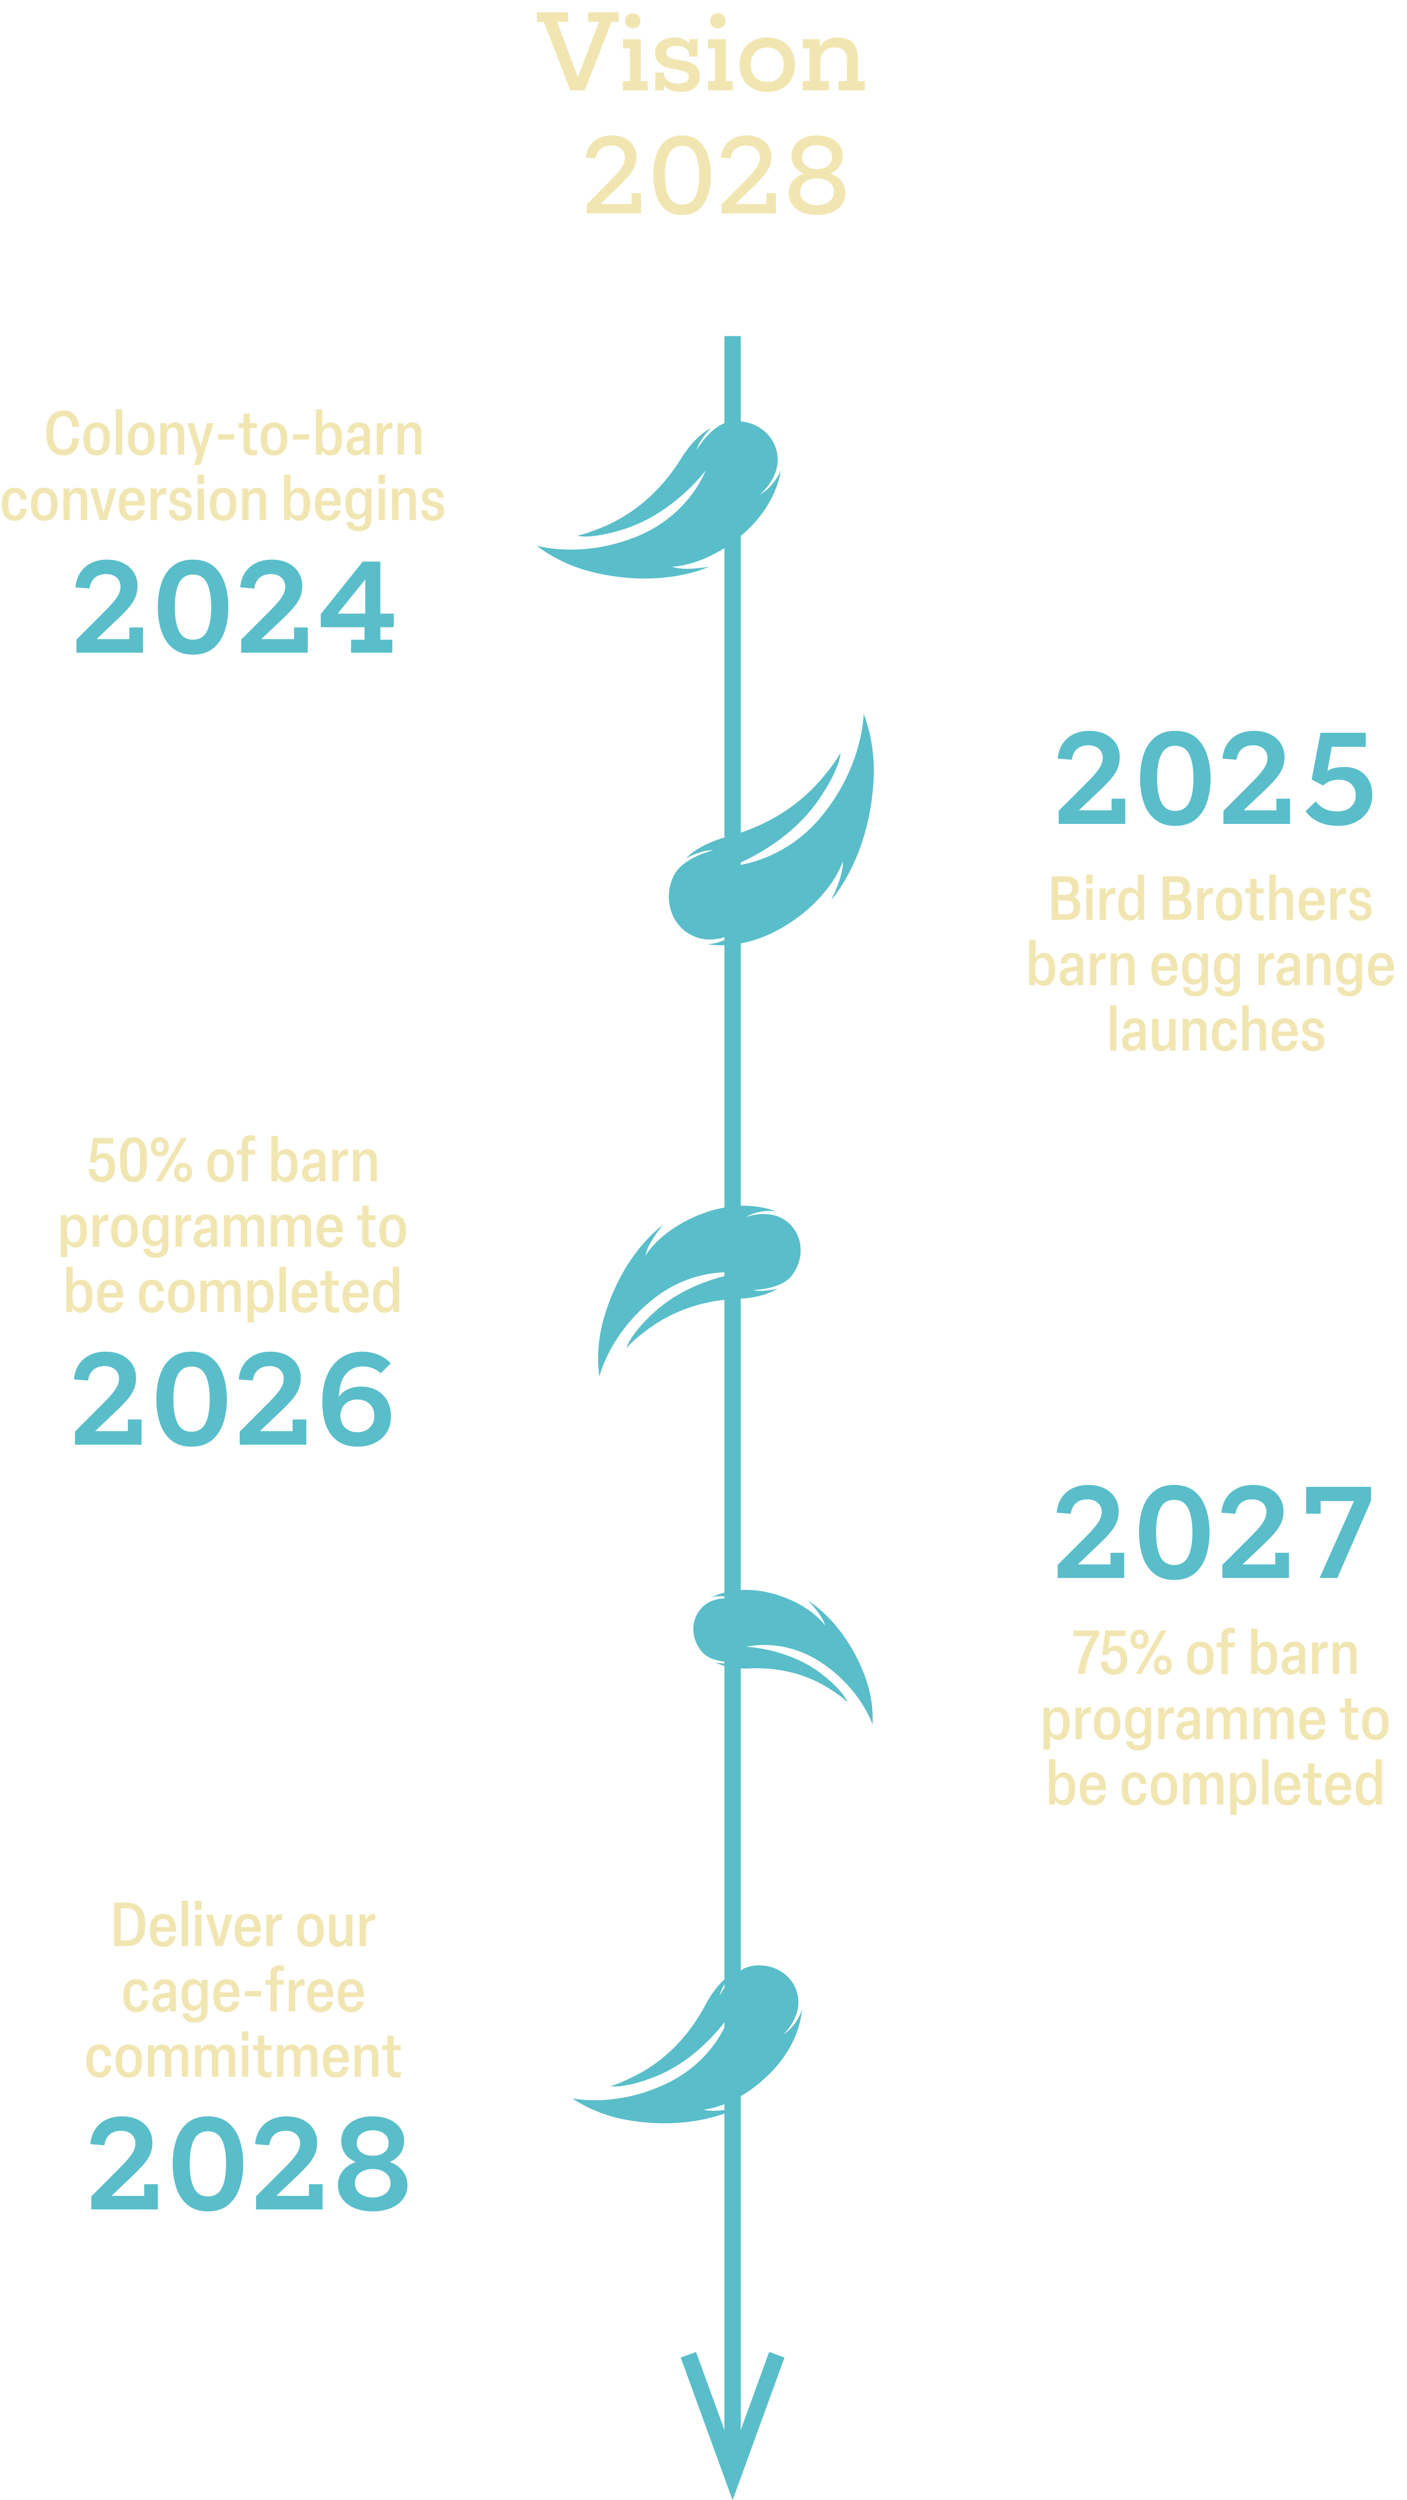 <svg xmlns="http://www.w3.org/2000/svg" id="b" viewBox="0 0 689.74 1224.8"><g id="c"><path d="M22.75,212.99v-1.8c0-6.33,3.27-10.14,8.43-10.14,4.44,0,7.35,3.06,7.59,8.1h-3.33c-.27-3.48-1.8-5.22-4.32-5.22-3.21,0-4.95,2.55-4.95,7.26v1.8c0,4.68,1.77,7.26,4.98,7.26,2.67,0,4.23-2.04,4.32-5.52h3.33c-.21,5.13-3.03,8.4-7.62,8.4-5.19,0-8.43-3.75-8.43-10.14Z" style="fill:#f1e6b2;"></path><path d="M40.93,215.6v-1.17c0-4.74,2.49-7.5,6.48-7.5s6.48,2.76,6.48,7.5v1.17c0,4.74-2.46,7.53-6.48,7.53s-6.48-2.79-6.48-7.53ZM50.71,215.75v-1.44c0-3.33-1.08-4.83-3.3-4.83s-3.27,1.5-3.27,4.8v1.47c0,3.3,1.08,4.83,3.27,4.83s3.3-1.53,3.3-4.83Z" style="fill:#f1e6b2;"></path><path d="M59.92,200.54v22.2h-3.15v-22.2h3.15Z" style="fill:#f1e6b2;"></path><path d="M62.8,215.6v-1.17c0-4.74,2.49-7.5,6.48-7.5s6.48,2.76,6.48,7.5v1.17c0,4.74-2.46,7.53-6.48,7.53s-6.48-2.79-6.48-7.53ZM72.58,215.75v-1.44c0-3.33-1.08-4.83-3.3-4.83s-3.27,1.5-3.27,4.8v1.47c0,3.3,1.08,4.83,3.27,4.83s3.3-1.53,3.3-4.83Z" style="fill:#f1e6b2;"></path><path d="M78.64,222.74v-15.45h2.97l.09,2.19c.72-1.41,2.1-2.55,4.2-2.55,3.12,0,4.41,2.16,4.41,5.01v10.8h-3.12v-10.11c0-1.92-.72-3.09-2.46-3.09s-2.94,1.32-2.94,3.63v9.57h-3.15Z" style="fill:#f1e6b2;"></path><path d="M95.02,227.84l1.68-5.19-4.92-15.36h3.3l3.27,11.37,3.15-11.37h3.21l-6.45,20.55h-3.24Z" style="fill:#f1e6b2;"></path><path d="M106.84,215.36v-2.64h7.92v2.64h-7.92Z" style="fill:#f1e6b2;"></path><path d="M119.38,218.96v-9.27h-2.43v-2.4h2.43v-4.65h3.12v4.65h3.42v2.4h-3.42v8.97c0,1.26.54,1.89,1.95,1.89.6,0,1.2-.15,1.56-.3v2.52c-.57.21-1.47.36-2.19.36-2.94,0-4.44-1.56-4.44-4.17Z" style="fill:#f1e6b2;"></path><path d="M127.84,215.6v-1.17c0-4.74,2.49-7.5,6.48-7.5s6.48,2.76,6.48,7.5v1.17c0,4.74-2.46,7.53-6.48,7.53s-6.48-2.79-6.48-7.53ZM137.62,215.75v-1.44c0-3.33-1.08-4.83-3.3-4.83s-3.27,1.5-3.27,4.8v1.47c0,3.3,1.08,4.83,3.27,4.83s3.3-1.53,3.3-4.83Z" style="fill:#f1e6b2;"></path><path d="M143.59,215.36v-2.64h7.92v2.64h-7.92Z" style="fill:#f1e6b2;"></path><path d="M157.87,220.49l-.09,2.25h-2.91v-22.2h3.15v8.67c.75-1.29,2.16-2.28,4.14-2.28,3.27,0,5.49,2.67,5.49,7.47v1.23c0,4.83-2.25,7.5-5.55,7.5-2.13,0-3.57-1.23-4.23-2.64ZM164.47,215.84v-1.65c0-3.21-1.17-4.74-3.21-4.74-2.16,0-3.33,1.56-3.33,4.53v2.07c0,2.97,1.17,4.53,3.33,4.53,2.04,0,3.21-1.53,3.21-4.74Z" style="fill:#f1e6b2;"></path><path d="M169.87,218.63c0-2.52,1.44-4.17,4.17-4.56l4.26-.63v-1.62c0-1.68-.9-2.43-2.34-2.43-1.56,0-2.49.78-2.58,2.61h-3c.12-3.27,2.28-5.07,5.67-5.07s5.31,1.89,5.31,4.98v10.83h-2.88l-.12-2.04c-.75,1.53-2.25,2.43-4.08,2.43-2.67,0-4.41-1.8-4.41-4.5ZM178.3,217.52v-1.74l-3.36.51c-1.32.18-1.98.93-1.98,2.22s.78,2.13,2.19,2.13c1.77,0,3.15-1.29,3.15-3.12Z" style="fill:#f1e6b2;"></path><path d="M184.69,222.74v-15.45h3l.06,2.88c.66-1.95,2.04-3.18,3.9-3.18.21,0,.51.03.72.09v3.06c-.3-.03-.6-.06-.96-.06-2.19,0-3.57,1.44-3.57,4.38v8.28h-3.15Z" style="fill:#f1e6b2;"></path><path d="M194.89,222.74v-15.45h2.97l.09,2.19c.72-1.41,2.1-2.55,4.2-2.55,3.12,0,4.41,2.16,4.41,5.01v10.8h-3.12v-10.11c0-1.92-.72-3.09-2.46-3.09s-2.94,1.32-2.94,3.63v9.57h-3.15Z" style="fill:#f1e6b2;"></path><path d="M.93,247.6v-1.17c0-4.71,2.37-7.5,6.36-7.5,3.42,0,5.58,2.13,5.82,5.79h-3.09c-.15-2.04-.99-3.24-2.76-3.24-2.07,0-3.12,1.47-3.12,4.8v1.47c0,3.27,1.05,4.83,3.12,4.83,1.74,0,2.64-1.26,2.79-3.33h3.09c-.3,3.72-2.46,5.88-5.85,5.88-3.96,0-6.36-2.79-6.36-7.53Z" style="fill:#f1e6b2;"></path><path d="M15.24,247.6v-1.17c0-4.74,2.49-7.5,6.48-7.5s6.48,2.76,6.48,7.5v1.17c0,4.74-2.46,7.53-6.48,7.53s-6.48-2.79-6.48-7.53ZM25.02,247.75v-1.44c0-3.33-1.08-4.83-3.3-4.83s-3.27,1.5-3.27,4.8v1.47c0,3.3,1.08,4.83,3.27,4.83s3.3-1.53,3.3-4.83Z" style="fill:#f1e6b2;"></path><path d="M31.08,254.74v-15.45h2.97l.09,2.19c.72-1.41,2.1-2.55,4.2-2.55,3.12,0,4.41,2.16,4.41,5.01v10.8h-3.12v-10.11c0-1.92-.72-3.09-2.46-3.09s-2.94,1.32-2.94,3.63v9.57h-3.15Z" style="fill:#f1e6b2;"></path><path d="M48.9,254.74l-4.68-15.45h3.27l3.24,12.12,3.24-12.12h3.15l-4.65,15.45h-3.57Z" style="fill:#f1e6b2;"></path><path d="M58.29,247.6v-1.17c0-4.71,2.4-7.5,6.48-7.5,4.5,0,6.51,3.24,6.24,8.76h-9.51v.3c.06,3.18,1.14,4.59,3.27,4.59,1.8,0,2.73-1.05,3.03-2.64h3.15c-.6,3.06-2.64,5.19-6.18,5.19-4.11,0-6.48-2.82-6.48-7.53ZM67.83,245.41c-.15-2.73-1.08-3.96-3.06-3.96s-3.03,1.2-3.24,3.96h6.3Z" style="fill:#f1e6b2;"></path><path d="M73.8,254.74v-15.45h3l.06,2.88c.66-1.95,2.04-3.18,3.9-3.18.21,0,.51.03.72.09v3.06c-.3-.03-.6-.06-.96-.06-2.19,0-3.57,1.44-3.57,4.38v8.28h-3.15Z" style="fill:#f1e6b2;"></path><path d="M82.8,249.97h2.97c.21,1.92,1.2,2.73,2.82,2.73,1.47,0,2.4-.66,2.4-2.13,0-1.32-.66-1.95-3.03-2.46-2.97-.6-4.74-1.65-4.74-4.53s2.13-4.65,5.25-4.65,5.13,1.77,5.37,4.83h-2.97c-.15-1.68-.99-2.46-2.43-2.46s-2.22.69-2.22,2.01.69,1.86,2.97,2.31c3.18.66,4.89,1.77,4.89,4.59,0,3.03-2.1,4.92-5.55,4.92s-5.52-1.83-5.73-5.16Z" style="fill:#f1e6b2;"></path><path d="M100.05,237.01h-3.24v-4.47h3.24v4.47ZM100.02,239.29v15.45h-3.15v-15.45h3.15Z" style="fill:#f1e6b2;"></path><path d="M102.9,247.6v-1.17c0-4.74,2.49-7.5,6.48-7.5s6.48,2.76,6.48,7.5v1.17c0,4.74-2.46,7.53-6.48,7.53s-6.48-2.79-6.48-7.53ZM112.68,247.75v-1.44c0-3.33-1.08-4.83-3.3-4.83s-3.27,1.5-3.27,4.8v1.47c0,3.3,1.08,4.83,3.27,4.83s3.3-1.53,3.3-4.83Z" style="fill:#f1e6b2;"></path><path d="M118.74,254.74v-15.45h2.97l.09,2.19c.72-1.41,2.1-2.55,4.2-2.55,3.12,0,4.41,2.16,4.41,5.01v10.8h-3.12v-10.11c0-1.92-.72-3.09-2.46-3.09s-2.94,1.32-2.94,3.63v9.57h-3.15Z" style="fill:#f1e6b2;"></path><path d="M142.26,252.49l-.09,2.25h-2.91v-22.2h3.15v8.67c.75-1.29,2.16-2.28,4.14-2.28,3.27,0,5.49,2.67,5.49,7.47v1.23c0,4.83-2.25,7.5-5.55,7.5-2.13,0-3.57-1.23-4.23-2.64ZM148.86,247.84v-1.65c0-3.21-1.17-4.74-3.21-4.74-2.16,0-3.33,1.56-3.33,4.53v2.07c0,2.97,1.17,4.53,3.33,4.53,2.04,0,3.21-1.53,3.21-4.74Z" style="fill:#f1e6b2;"></path><path d="M154.38,247.6v-1.17c0-4.71,2.4-7.5,6.48-7.5,4.5,0,6.51,3.24,6.24,8.76h-9.51v.3c.06,3.18,1.14,4.59,3.27,4.59,1.8,0,2.73-1.05,3.03-2.64h3.15c-.6,3.06-2.64,5.19-6.18,5.19-4.11,0-6.48-2.82-6.48-7.53ZM163.92,245.41c-.15-2.73-1.08-3.96-3.06-3.96s-3.03,1.2-3.24,3.96h6.3Z" style="fill:#f1e6b2;"></path><path d="M169.86,255.7h3.18c.15,1.44,1.05,2.1,2.85,2.1,1.89,0,3.09-.9,3.09-2.94v-2.67c-.72,1.32-2.16,2.31-4.08,2.31-3.3,0-5.55-2.64-5.55-7.32v-.96c0-4.68,2.22-7.29,5.49-7.29,2.16,0,3.63,1.2,4.29,2.64l.09-2.28h2.91v15.3c0,3.51-2.34,5.64-6.33,5.64-3.72,0-5.73-1.8-5.94-4.53ZM179.07,247.63v-1.83c0-2.82-1.17-4.35-3.33-4.35s-3.21,1.5-3.21,4.56v1.44c0,3,1.2,4.53,3.21,4.53,2.16,0,3.33-1.56,3.33-4.35Z" style="fill:#f1e6b2;"></path><path d="M188.76,237.01h-3.24v-4.47h3.24v4.47ZM188.73,239.29v15.45h-3.15v-15.45h3.15Z" style="fill:#f1e6b2;"></path><path d="M192.18,254.74v-15.45h2.97l.09,2.19c.72-1.41,2.1-2.55,4.2-2.55,3.12,0,4.41,2.16,4.41,5.01v10.8h-3.12v-10.11c0-1.92-.72-3.09-2.46-3.09s-2.94,1.32-2.94,3.63v9.57h-3.15Z" style="fill:#f1e6b2;"></path><path d="M206.46,249.97h2.97c.21,1.92,1.2,2.73,2.82,2.73,1.47,0,2.4-.66,2.4-2.13,0-1.32-.66-1.95-3.03-2.46-2.97-.6-4.74-1.65-4.74-4.53s2.13-4.65,5.25-4.65,5.13,1.77,5.37,4.83h-2.97c-.15-1.68-.99-2.46-2.43-2.46s-2.22.69-2.22,2.01.69,1.86,2.97,2.31c3.18.66,4.89,1.77,4.89,4.59,0,3.03-2.1,4.92-5.55,4.92s-5.52-1.83-5.73-5.16Z" style="fill:#f1e6b2;"></path><path d="M50.49,300.3c2.2-2.16,3.92-3.99,5.16-5.49,1.24-1.5,2.12-2.83,2.64-3.99.52-1.16.78-2.3.78-3.42,0-1.84-.64-3.33-1.92-4.47-1.28-1.14-2.98-1.71-5.1-1.71-2.32,0-4.18.61-5.58,1.83-1.4,1.22-2.26,2.97-2.58,5.25l-6.9-.54c.24-2.8,1.03-5.22,2.37-7.26,1.34-2.04,3.13-3.61,5.37-4.71,2.24-1.1,4.82-1.65,7.74-1.65s5.62.55,7.86,1.65c2.24,1.1,3.98,2.62,5.22,4.56s1.86,4.21,1.86,6.81c0,1.84-.32,3.58-.96,5.22-.64,1.64-1.71,3.35-3.21,5.13-1.5,1.78-3.53,3.87-6.09,6.27l-9.78,9.3h16.02v-5.7h6.72v12.36h-32.64v-6.42l13.02-13.02Z" style="fill:#59bec9;"></path><path d="M79.17,309.3c-1.2-3.52-1.8-7.48-1.8-11.88s.6-8.36,1.8-11.88c1.2-3.52,3.07-6.3,5.61-8.34,2.54-2.04,5.81-3.06,9.81-3.06s7.33,1.02,9.87,3.06,4.42,4.82,5.64,8.34c1.22,3.52,1.83,7.48,1.83,11.88s-.61,8.36-1.83,11.88c-1.22,3.52-3.1,6.3-5.64,8.34s-5.83,3.06-9.87,3.06-7.27-1.02-9.81-3.06c-2.54-2.04-4.41-4.82-5.61-8.34ZM103.53,297.42c0-5.08-.69-9.01-2.07-11.79-1.38-2.78-3.67-4.17-6.87-4.17s-5.43,1.39-6.81,4.17c-1.38,2.78-2.07,6.71-2.07,11.79s.69,9.01,2.07,11.79c1.38,2.78,3.65,4.17,6.81,4.17s5.49-1.39,6.87-4.17c1.38-2.78,2.07-6.71,2.07-11.79Z" style="fill:#59bec9;"></path><path d="M131.25,300.3c2.2-2.16,3.92-3.99,5.16-5.49,1.24-1.5,2.12-2.83,2.64-3.99.52-1.16.78-2.3.78-3.42,0-1.84-.64-3.33-1.92-4.47-1.28-1.14-2.98-1.71-5.1-1.71-2.32,0-4.18.61-5.58,1.83-1.4,1.22-2.26,2.97-2.58,5.25l-6.9-.54c.24-2.8,1.03-5.22,2.37-7.26,1.34-2.04,3.13-3.61,5.37-4.71,2.24-1.1,4.82-1.65,7.74-1.65s5.62.55,7.86,1.65c2.24,1.1,3.98,2.62,5.22,4.56s1.86,4.21,1.86,6.81c0,1.84-.32,3.58-.96,5.22-.64,1.64-1.71,3.35-3.21,5.13-1.5,1.78-3.53,3.87-6.09,6.27l-9.78,9.3h16.02v-5.7h6.72v12.36h-32.64v-6.42l13.02-13.02Z" style="fill:#59bec9;"></path><path d="M177.87,275.1h8.58v25.5h6.6v6.66h-6.6v6.12h5.88v6.36h-20.22v-6.36h6.6v-6.12h-21.48v-6.42l20.64-25.74ZM179.07,300.6v-16.74l-13.5,16.74h13.5Z" style="fill:#59bec9;"></path><path d="M43.42,572.68h3.21c.18,2.76,1.59,3.72,3.27,3.72,1.95,0,3.27-1.41,3.27-4.29v-.45c0-2.82-1.29-4.23-3.27-4.23-1.41,0-2.52.87-3.09,2.13l-2.76-.21,1.59-11.91h9.9v2.79h-7.5l-.81,6.24c.81-.99,2.04-1.62,3.54-1.62,3.15,0,5.64,2.37,5.64,6.78v.36c0,4.5-2.67,7.14-6.51,7.14s-6.24-2.22-6.48-6.45Z" style="fill:#f1e6b2;"></path><path d="M58.9,569.56v-2.94c0-5.97,2.13-9.57,6.57-9.57s6.57,3.6,6.57,9.57v2.94c0,6.03-2.07,9.57-6.57,9.57s-6.57-3.54-6.57-9.57ZM68.68,570.13v-4.08c0-4.41-.99-6.27-3.21-6.27s-3.21,1.86-3.21,6.27v4.08c0,4.41,1.05,6.27,3.21,6.27s3.21-1.86,3.21-6.27Z" style="fill:#f1e6b2;"></path><path d="M73.93,561.82c0-3.24,2.16-4.77,4.41-4.77s4.44,1.53,4.44,4.77-2.19,4.74-4.44,4.74-4.41-1.56-4.41-4.74ZM80.32,561.85c0-1.62-.75-2.46-1.98-2.46s-1.98.81-1.98,2.43c0,1.53.75,2.43,1.98,2.43s1.98-.87,1.98-2.4ZM76.39,578.74l12.42-21.3h2.85l-12.42,21.3h-2.85ZM85.33,574.36c0-3.21,2.16-4.74,4.41-4.74s4.41,1.53,4.41,4.74-2.16,4.77-4.41,4.77-4.41-1.56-4.41-4.77ZM91.72,574.39c0-1.62-.75-2.46-1.98-2.46s-2.01.84-2.01,2.43.78,2.43,2.01,2.43,1.98-.87,1.98-2.4Z" style="fill:#f1e6b2;"></path><path d="M101.68,571.6v-1.17c0-4.74,2.49-7.5,6.48-7.5s6.48,2.76,6.48,7.5v1.17c0,4.74-2.46,7.53-6.48,7.53s-6.48-2.79-6.48-7.53ZM111.46,571.75v-1.44c0-3.33-1.08-4.83-3.3-4.83s-3.27,1.5-3.27,4.8v1.47c0,3.3,1.08,4.83,3.27,4.83s3.3-1.53,3.3-4.83Z" style="fill:#f1e6b2;"></path><path d="M118.51,578.74v-13.05h-2.43v-2.4h2.43v-2.97c0-2.61,1.5-4.17,4.44-4.17.72,0,1.59.15,2.19.36v2.52c-.36-.15-.96-.3-1.56-.3-1.41,0-1.95.63-1.95,1.89v2.67h3.42v2.4h-3.42v13.05h-3.12Z" style="fill:#f1e6b2;"></path><path d="M136.06,576.49l-.09,2.25h-2.91v-22.2h3.15v8.67c.75-1.29,2.16-2.28,4.14-2.28,3.27,0,5.49,2.67,5.49,7.47v1.23c0,4.83-2.25,7.5-5.55,7.5-2.13,0-3.57-1.23-4.23-2.64ZM142.66,571.84v-1.65c0-3.21-1.17-4.74-3.21-4.74-2.16,0-3.33,1.56-3.33,4.53v2.07c0,2.97,1.17,4.53,3.33,4.53,2.04,0,3.21-1.53,3.21-4.74Z" style="fill:#f1e6b2;"></path><path d="M148.06,574.63c0-2.52,1.44-4.17,4.17-4.56l4.26-.63v-1.62c0-1.68-.9-2.43-2.34-2.43-1.56,0-2.49.78-2.58,2.61h-3c.12-3.27,2.28-5.07,5.67-5.07s5.31,1.89,5.31,4.98v10.83h-2.88l-.12-2.04c-.75,1.53-2.25,2.43-4.08,2.43-2.67,0-4.41-1.8-4.41-4.5ZM156.49,573.52v-1.74l-3.36.51c-1.32.18-1.98.93-1.98,2.22s.78,2.13,2.19,2.13c1.77,0,3.15-1.29,3.15-3.12Z" style="fill:#f1e6b2;"></path><path d="M162.88,578.74v-15.45h3l.06,2.88c.66-1.95,2.04-3.18,3.9-3.18.21,0,.51.03.72.09v3.06c-.3-.03-.6-.06-.96-.06-2.19,0-3.57,1.44-3.57,4.38v8.28h-3.15Z" style="fill:#f1e6b2;"></path><path d="M173.08,578.74v-15.45h2.97l.09,2.19c.72-1.41,2.1-2.55,4.2-2.55,3.12,0,4.41,2.16,4.41,5.01v10.8h-3.12v-10.11c0-1.92-.72-3.09-2.46-3.09s-2.94,1.32-2.94,3.63v9.57h-3.15Z" style="fill:#f1e6b2;"></path><path d="M29.8,615.84v-20.55h2.91l.09,2.28c.66-1.44,2.13-2.64,4.29-2.64,3.27,0,5.49,2.64,5.49,7.47v1.23c0,4.83-2.25,7.5-5.55,7.5-1.92,0-3.36-1.02-4.08-2.34v7.05h-3.15ZM39.4,603.84v-1.65c0-3.21-1.17-4.74-3.21-4.74-2.16,0-3.33,1.56-3.33,4.53v2.07c0,2.97,1.17,4.53,3.33,4.53,2.04,0,3.21-1.53,3.21-4.74Z" style="fill:#f1e6b2;"></path><path d="M45.46,610.74v-15.45h3l.06,2.88c.66-1.95,2.04-3.18,3.9-3.18.21,0,.51.03.72.09v3.06c-.3-.03-.6-.06-.96-.06-2.19,0-3.57,1.44-3.57,4.38v8.28h-3.15Z" style="fill:#f1e6b2;"></path><path d="M54.52,603.6v-1.17c0-4.74,2.49-7.5,6.48-7.5s6.48,2.76,6.48,7.5v1.17c0,4.74-2.46,7.53-6.48,7.53s-6.48-2.79-6.48-7.53ZM64.3,603.75v-1.44c0-3.33-1.08-4.83-3.3-4.83s-3.27,1.5-3.27,4.8v1.47c0,3.3,1.08,4.83,3.27,4.83s3.3-1.53,3.3-4.83Z" style="fill:#f1e6b2;"></path><path d="M70.33,611.7h3.18c.15,1.44,1.05,2.1,2.85,2.1,1.89,0,3.09-.9,3.09-2.94v-2.67c-.72,1.32-2.16,2.31-4.08,2.31-3.3,0-5.55-2.64-5.55-7.32v-.96c0-4.68,2.22-7.29,5.49-7.29,2.16,0,3.63,1.2,4.29,2.64l.09-2.28h2.91v15.3c0,3.51-2.34,5.64-6.33,5.64-3.72,0-5.73-1.8-5.94-4.53ZM79.54,603.63v-1.83c0-2.82-1.17-4.35-3.33-4.35s-3.21,1.5-3.21,4.56v1.44c0,3,1.2,4.53,3.21,4.53,2.16,0,3.33-1.56,3.33-4.35Z" style="fill:#f1e6b2;"></path><path d="M86.05,610.74v-15.45h3l.06,2.88c.66-1.95,2.04-3.18,3.9-3.18.21,0,.51.03.72.09v3.06c-.3-.03-.6-.06-.96-.06-2.19,0-3.57,1.44-3.57,4.38v8.28h-3.15Z" style="fill:#f1e6b2;"></path><path d="M94.93,606.63c0-2.52,1.44-4.17,4.17-4.56l4.26-.63v-1.62c0-1.68-.9-2.43-2.34-2.43-1.56,0-2.49.78-2.58,2.61h-3c.12-3.27,2.28-5.07,5.67-5.07s5.31,1.89,5.31,4.98v10.83h-2.88l-.12-2.04c-.75,1.53-2.25,2.43-4.08,2.43-2.67,0-4.41-1.8-4.41-4.5ZM103.36,605.52v-1.74l-3.36.51c-1.32.18-1.98.93-1.98,2.22s.78,2.13,2.19,2.13c1.77,0,3.15-1.29,3.15-3.12Z" style="fill:#f1e6b2;"></path><path d="M109.75,610.74v-15.45h2.97l.09,2.16c.69-1.38,2.04-2.52,4.11-2.52,1.95,0,3.3.93,3.9,2.64.78-1.5,2.31-2.64,4.32-2.64,3.03,0,4.32,2.13,4.32,5.01v10.8h-3.12v-10.2c0-1.92-.75-3-2.37-3-1.74,0-2.79,1.32-2.79,3.66v9.54h-3.12v-10.17c0-1.92-.72-3.03-2.34-3.03-1.74,0-2.82,1.29-2.82,3.69v9.51h-3.15Z" style="fill:#f1e6b2;"></path><path d="M132.79,610.74v-15.45h2.97l.09,2.16c.69-1.38,2.04-2.52,4.11-2.52,1.95,0,3.3.93,3.9,2.64.78-1.5,2.31-2.64,4.32-2.64,3.03,0,4.32,2.13,4.32,5.01v10.8h-3.12v-10.2c0-1.92-.75-3-2.37-3-1.74,0-2.79,1.32-2.79,3.66v9.54h-3.12v-10.17c0-1.92-.72-3.03-2.34-3.03-1.74,0-2.82,1.29-2.82,3.69v9.51h-3.15Z" style="fill:#f1e6b2;"></path><path d="M155.26,603.6v-1.17c0-4.71,2.4-7.5,6.48-7.5,4.5,0,6.51,3.24,6.24,8.76h-9.51v.3c.06,3.18,1.14,4.59,3.27,4.59,1.8,0,2.73-1.05,3.03-2.64h3.15c-.6,3.06-2.64,5.19-6.18,5.19-4.11,0-6.48-2.82-6.48-7.53ZM164.8,601.41c-.15-2.73-1.08-3.96-3.06-3.96s-3.03,1.2-3.24,3.96h6.3Z" style="fill:#f1e6b2;"></path><path d="M177.58,606.96v-9.27h-2.43v-2.4h2.43v-4.65h3.12v4.65h3.42v2.4h-3.42v8.97c0,1.26.54,1.89,1.95,1.89.6,0,1.2-.15,1.56-.3v2.52c-.57.21-1.47.36-2.19.36-2.94,0-4.44-1.56-4.44-4.17Z" style="fill:#f1e6b2;"></path><path d="M186.04,603.6v-1.17c0-4.74,2.49-7.5,6.48-7.5s6.48,2.76,6.48,7.5v1.17c0,4.74-2.46,7.53-6.48,7.53s-6.48-2.79-6.48-7.53ZM195.82,603.75v-1.44c0-3.33-1.08-4.83-3.3-4.83s-3.27,1.5-3.27,4.8v1.47c0,3.3,1.08,4.83,3.27,4.83s3.3-1.53,3.3-4.83Z" style="fill:#f1e6b2;"></path><path d="M35.52,640.49l-.09,2.25h-2.91v-22.2h3.15v8.67c.75-1.29,2.16-2.28,4.14-2.28,3.27,0,5.49,2.67,5.49,7.47v1.23c0,4.83-2.25,7.5-5.55,7.5-2.13,0-3.57-1.23-4.23-2.64ZM42.12,635.84v-1.65c0-3.21-1.17-4.74-3.21-4.74-2.16,0-3.33,1.56-3.33,4.53v2.07c0,2.97,1.17,4.53,3.33,4.53,2.04,0,3.21-1.53,3.21-4.74Z" style="fill:#f1e6b2;"></path><path d="M47.64,635.6v-1.17c0-4.71,2.4-7.5,6.48-7.5,4.5,0,6.51,3.24,6.24,8.76h-9.51v.3c.06,3.18,1.14,4.59,3.27,4.59,1.8,0,2.73-1.05,3.03-2.64h3.15c-.6,3.06-2.64,5.19-6.18,5.19-4.11,0-6.48-2.82-6.48-7.53ZM57.18,633.41c-.15-2.73-1.08-3.96-3.06-3.96s-3.03,1.2-3.24,3.96h6.3Z" style="fill:#f1e6b2;"></path><path d="M68.13,635.6v-1.17c0-4.71,2.37-7.5,6.36-7.5,3.42,0,5.58,2.13,5.82,5.79h-3.09c-.15-2.04-.99-3.24-2.76-3.24-2.07,0-3.12,1.47-3.12,4.8v1.47c0,3.27,1.05,4.83,3.12,4.83,1.74,0,2.64-1.26,2.79-3.33h3.09c-.3,3.72-2.46,5.88-5.85,5.88-3.96,0-6.36-2.79-6.36-7.53Z" style="fill:#f1e6b2;"></path><path d="M82.44,635.6v-1.17c0-4.74,2.49-7.5,6.48-7.5s6.48,2.76,6.48,7.5v1.17c0,4.74-2.46,7.53-6.48,7.53s-6.48-2.79-6.48-7.53ZM92.22,635.75v-1.44c0-3.33-1.08-4.83-3.3-4.83s-3.27,1.5-3.27,4.8v1.47c0,3.3,1.08,4.83,3.27,4.83s3.3-1.53,3.3-4.83Z" style="fill:#f1e6b2;"></path><path d="M98.28,642.74v-15.45h2.97l.09,2.16c.69-1.38,2.04-2.52,4.11-2.52,1.95,0,3.3.93,3.9,2.64.78-1.5,2.31-2.64,4.32-2.64,3.03,0,4.32,2.13,4.32,5.01v10.8h-3.12v-10.2c0-1.92-.75-3-2.37-3-1.74,0-2.79,1.32-2.79,3.66v9.54h-3.12v-10.17c0-1.92-.72-3.03-2.34-3.03-1.74,0-2.82,1.29-2.82,3.69v9.51h-3.15Z" style="fill:#f1e6b2;"></path><path d="M121.32,647.84v-20.55h2.91l.09,2.28c.66-1.44,2.13-2.64,4.29-2.64,3.27,0,5.49,2.64,5.49,7.47v1.23c0,4.83-2.25,7.5-5.55,7.5-1.92,0-3.36-1.02-4.08-2.34v7.05h-3.15ZM130.92,635.84v-1.65c0-3.21-1.17-4.74-3.21-4.74-2.16,0-3.33,1.56-3.33,4.53v2.07c0,2.97,1.17,4.53,3.33,4.53,2.04,0,3.21-1.53,3.21-4.74Z" style="fill:#f1e6b2;"></path><path d="M140.13,620.54v22.2h-3.15v-22.2h3.15Z" style="fill:#f1e6b2;"></path><path d="M143.01,635.6v-1.17c0-4.71,2.4-7.5,6.48-7.5,4.5,0,6.51,3.24,6.24,8.76h-9.51v.3c.06,3.18,1.14,4.59,3.27,4.59,1.8,0,2.73-1.05,3.03-2.64h3.15c-.6,3.06-2.64,5.19-6.18,5.19-4.11,0-6.48-2.82-6.48-7.53ZM152.55,633.41c-.15-2.73-1.08-3.96-3.06-3.96s-3.03,1.2-3.24,3.96h6.3Z" style="fill:#f1e6b2;"></path><path d="M159.51,638.96v-9.27h-2.43v-2.4h2.43v-4.65h3.12v4.65h3.42v2.4h-3.42v8.97c0,1.26.54,1.89,1.95,1.89.6,0,1.2-.15,1.56-.3v2.52c-.57.21-1.47.36-2.19.36-2.94,0-4.44-1.56-4.44-4.17Z" style="fill:#f1e6b2;"></path><path d="M167.97,635.6v-1.17c0-4.71,2.4-7.5,6.48-7.5,4.5,0,6.51,3.24,6.24,8.76h-9.51v.3c.06,3.18,1.14,4.59,3.27,4.59,1.8,0,2.73-1.05,3.03-2.64h3.15c-.6,3.06-2.64,5.19-6.18,5.19-4.11,0-6.48-2.82-6.48-7.53ZM177.51,633.41c-.15-2.73-1.08-3.96-3.06-3.96s-3.03,1.2-3.24,3.96h6.3Z" style="fill:#f1e6b2;"></path><path d="M182.94,635.63v-1.23c0-4.8,2.19-7.47,5.49-7.47,1.98,0,3.39.99,4.14,2.28v-8.67h3.15v22.2h-2.91l-.09-2.28c-.66,1.41-2.1,2.67-4.26,2.67-3.27,0-5.52-2.67-5.52-7.5ZM192.66,636.05v-2.07c0-2.97-1.17-4.53-3.33-4.53-2.04,0-3.21,1.53-3.21,4.74v1.65c0,3.21,1.14,4.74,3.21,4.74s3.33-1.56,3.33-4.53Z" style="fill:#f1e6b2;"></path><path d="M49.77,688.3c2.2-2.16,3.92-3.99,5.16-5.49,1.24-1.5,2.12-2.83,2.64-3.99.52-1.16.78-2.3.78-3.42,0-1.84-.64-3.33-1.92-4.47-1.28-1.14-2.98-1.71-5.1-1.71-2.32,0-4.18.61-5.58,1.83-1.4,1.22-2.26,2.97-2.58,5.25l-6.9-.54c.24-2.8,1.03-5.22,2.37-7.26,1.34-2.04,3.13-3.61,5.37-4.71,2.24-1.1,4.82-1.65,7.74-1.65s5.62.55,7.86,1.65c2.24,1.1,3.98,2.62,5.22,4.56s1.86,4.21,1.86,6.81c0,1.84-.32,3.58-.96,5.22-.64,1.64-1.71,3.35-3.21,5.13-1.5,1.78-3.53,3.87-6.09,6.27l-9.78,9.3h16.02v-5.7h6.72v12.36h-32.64v-6.42l13.02-13.02Z" style="fill:#59bec9;"></path><path d="M78.45,697.3c-1.2-3.52-1.8-7.48-1.8-11.88s.6-8.36,1.8-11.88c1.2-3.52,3.07-6.3,5.61-8.34,2.54-2.04,5.81-3.06,9.81-3.06s7.33,1.02,9.87,3.06,4.42,4.82,5.64,8.34c1.22,3.52,1.83,7.48,1.83,11.88s-.61,8.36-1.83,11.88c-1.22,3.52-3.1,6.3-5.64,8.34s-5.83,3.06-9.87,3.06-7.27-1.02-9.81-3.06c-2.54-2.04-4.41-4.82-5.61-8.34ZM102.81,685.42c0-5.08-.69-9.01-2.07-11.79-1.38-2.78-3.67-4.17-6.87-4.17s-5.43,1.39-6.81,4.17c-1.38,2.78-2.07,6.71-2.07,11.79s.69,9.01,2.07,11.79c1.38,2.78,3.65,4.17,6.81,4.17s5.49-1.39,6.87-4.17c1.38-2.78,2.07-6.71,2.07-11.79Z" style="fill:#59bec9;"></path><path d="M130.53,688.3c2.2-2.16,3.92-3.99,5.16-5.49,1.24-1.5,2.12-2.83,2.64-3.99.52-1.16.78-2.3.78-3.42,0-1.84-.64-3.33-1.92-4.47-1.28-1.14-2.98-1.71-5.1-1.71-2.32,0-4.18.61-5.58,1.83-1.4,1.22-2.26,2.97-2.58,5.25l-6.9-.54c.24-2.8,1.03-5.22,2.37-7.26,1.34-2.04,3.13-3.61,5.37-4.71,2.24-1.1,4.82-1.65,7.74-1.65s5.62.55,7.86,1.65c2.24,1.1,3.98,2.62,5.22,4.56s1.86,4.21,1.86,6.81c0,1.84-.32,3.58-.96,5.22-.64,1.64-1.71,3.35-3.21,5.13-1.5,1.78-3.53,3.87-6.09,6.27l-9.78,9.3h16.02v-5.7h6.72v12.36h-32.64v-6.42l13.02-13.02Z" style="fill:#59bec9;"></path><path d="M162.45,703.03c-2.96-3.78-4.44-9.25-4.44-16.41,0-5.04.8-9.39,2.4-13.05,1.6-3.66,3.88-6.48,6.84-8.46,2.96-1.98,6.46-2.97,10.5-2.97,2.68,0,5.25.51,7.71,1.53,2.46,1.02,4.49,2.43,6.09,4.23l-4.92,4.86c-1.04-1.04-2.34-1.86-3.9-2.46-1.56-.6-3.18-.9-4.86-.9-3.64,0-6.48,1.31-8.52,3.93-2.04,2.62-3.1,6.29-3.18,11.01.92-1.6,2.37-2.85,4.35-3.75,1.98-.9,4.11-1.35,6.39-1.35,2.96,0,5.55.61,7.77,1.83,2.22,1.22,3.94,2.93,5.16,5.13,1.22,2.2,1.83,4.76,1.83,7.68s-.69,5.55-2.07,7.77c-1.38,2.22-3.3,3.95-5.76,5.19-2.46,1.24-5.31,1.86-8.55,1.86-5.6,0-9.88-1.89-12.84-5.67ZM181.2,699.4c1.54-1.48,2.31-3.42,2.31-5.82s-.76-4.28-2.28-5.76c-1.52-1.48-3.54-2.22-6.06-2.22s-4.48.74-6,2.22c-1.52,1.48-2.28,3.4-2.28,5.76s.77,4.34,2.31,5.82c1.54,1.48,3.53,2.22,5.97,2.22s4.49-.74,6.03-2.22Z" style="fill:#59bec9;"></path><path d="M55.9,953.36v-21.3h6.36c5.28,0,8.91,3.09,8.91,9.75v1.8c0,6.66-3.63,9.75-8.91,9.75h-6.36ZM59.2,950.57h2.85c3.45,0,5.67-1.74,5.67-6.96v-1.8c0-5.19-2.16-6.96-5.67-6.96h-2.85v15.72Z" style="fill:#f1e6b2;"></path><path d="M73.51,946.22v-1.17c0-4.71,2.4-7.5,6.48-7.5,4.5,0,6.51,3.24,6.24,8.76h-9.51v.3c.06,3.18,1.14,4.59,3.27,4.59,1.8,0,2.73-1.05,3.03-2.64h3.15c-.6,3.06-2.64,5.19-6.18,5.19-4.11,0-6.48-2.82-6.48-7.53ZM83.05,944.03c-.15-2.73-1.08-3.96-3.06-3.96s-3.03,1.2-3.24,3.96h6.3Z" style="fill:#f1e6b2;"></path><path d="M92.17,931.17v22.2h-3.15v-22.2h3.15Z" style="fill:#f1e6b2;"></path><path d="M98.8,935.63h-3.24v-4.47h3.24v4.47ZM98.77,937.92v15.45h-3.15v-15.45h3.15Z" style="fill:#f1e6b2;"></path><path d="M105.7,953.36l-4.68-15.45h3.27l3.24,12.12,3.24-12.12h3.15l-4.65,15.45h-3.57Z" style="fill:#f1e6b2;"></path><path d="M115.08,946.22v-1.17c0-4.71,2.4-7.5,6.48-7.5,4.5,0,6.51,3.24,6.24,8.76h-9.51v.3c.06,3.18,1.14,4.59,3.27,4.59,1.8,0,2.73-1.05,3.03-2.64h3.15c-.6,3.06-2.64,5.19-6.18,5.19-4.11,0-6.48-2.82-6.48-7.53ZM124.62,944.03c-.15-2.73-1.08-3.96-3.06-3.96s-3.03,1.2-3.24,3.96h6.3Z" style="fill:#f1e6b2;"></path><path d="M130.6,953.36v-15.45h3l.06,2.88c.66-1.95,2.04-3.18,3.9-3.18.21,0,.51.03.72.09v3.06c-.3-.03-.6-.06-.96-.06-2.19,0-3.57,1.44-3.57,4.38v8.28h-3.15Z" style="fill:#f1e6b2;"></path><path d="M145.71,946.22v-1.17c0-4.74,2.49-7.5,6.48-7.5s6.48,2.76,6.48,7.5v1.17c0,4.74-2.46,7.53-6.48,7.53s-6.48-2.79-6.48-7.53ZM155.5,946.38v-1.44c0-3.33-1.08-4.83-3.3-4.83s-3.27,1.5-3.27,4.8v1.47c0,3.3,1.08,4.83,3.27,4.83s3.3-1.53,3.3-4.83Z" style="fill:#f1e6b2;"></path><path d="M161.31,948.77v-10.86h3.12v10.23c0,1.86.69,2.97,2.4,2.97s2.82-1.35,2.82-3.66v-9.54h3.15v15.45h-2.97l-.09-2.1c-.72,1.38-2.1,2.49-4.08,2.49-3.03,0-4.35-2.1-4.35-4.98Z" style="fill:#f1e6b2;"></path><path d="M176.25,953.36v-15.45h3l.06,2.88c.66-1.95,2.04-3.18,3.9-3.18.21,0,.51.03.72.09v3.06c-.3-.03-.6-.06-.96-.06-2.19,0-3.57,1.44-3.57,4.38v8.28h-3.15Z" style="fill:#f1e6b2;"></path><path d="M60.47,978.22v-1.17c0-4.71,2.37-7.5,6.36-7.5,3.42,0,5.58,2.13,5.82,5.79h-3.09c-.15-2.04-.99-3.24-2.76-3.24-2.07,0-3.12,1.47-3.12,4.8v1.47c0,3.27,1.05,4.83,3.12,4.83,1.74,0,2.64-1.26,2.79-3.33h3.09c-.3,3.72-2.46,5.88-5.85,5.88-3.96,0-6.36-2.79-6.36-7.53Z" style="fill:#f1e6b2;"></path><path d="M74.72,981.25c0-2.52,1.44-4.17,4.17-4.56l4.26-.63v-1.62c0-1.68-.9-2.43-2.34-2.43-1.56,0-2.49.78-2.58,2.61h-3c.12-3.27,2.28-5.07,5.67-5.07s5.31,1.89,5.31,4.98v10.83h-2.88l-.12-2.04c-.75,1.53-2.25,2.43-4.08,2.43-2.67,0-4.41-1.8-4.41-4.5ZM83.15,980.14v-1.74l-3.36.51c-1.32.18-1.98.93-1.98,2.22s.78,2.13,2.19,2.13c1.77,0,3.15-1.29,3.15-3.12Z" style="fill:#f1e6b2;"></path><path d="M89.48,986.32h3.18c.15,1.44,1.05,2.1,2.85,2.1,1.89,0,3.09-.9,3.09-2.94v-2.67c-.72,1.32-2.16,2.31-4.08,2.31-3.3,0-5.55-2.64-5.55-7.32v-.96c0-4.68,2.22-7.29,5.49-7.29,2.16,0,3.63,1.2,4.29,2.64l.09-2.28h2.91v15.3c0,3.51-2.34,5.64-6.33,5.64-3.72,0-5.73-1.8-5.94-4.53ZM98.69,978.25v-1.83c0-2.82-1.17-4.35-3.33-4.35s-3.21,1.5-3.21,4.56v1.44c0,3,1.2,4.53,3.21,4.53,2.16,0,3.33-1.56,3.33-4.35Z" style="fill:#f1e6b2;"></path><path d="M104.63,978.22v-1.17c0-4.71,2.4-7.5,6.48-7.5,4.5,0,6.51,3.24,6.24,8.76h-9.51v.3c.06,3.18,1.14,4.59,3.27,4.59,1.8,0,2.73-1.05,3.03-2.64h3.15c-.6,3.06-2.64,5.19-6.18,5.19-4.11,0-6.48-2.82-6.48-7.53ZM114.17,976.03c-.15-2.73-1.08-3.96-3.06-3.96s-3.03,1.2-3.24,3.96h6.3Z" style="fill:#f1e6b2;"></path><path d="M120.05,977.98v-2.64h7.92v2.64h-7.92Z" style="fill:#f1e6b2;"></path><path d="M132.59,985.36v-13.05h-2.43v-2.4h2.43v-2.97c0-2.61,1.5-4.17,4.44-4.17.72,0,1.59.15,2.19.36v2.52c-.36-.15-.96-.3-1.56-.3-1.41,0-1.95.63-1.95,1.89v2.67h3.42v2.4h-3.42v13.05h-3.12Z" style="fill:#f1e6b2;"></path><path d="M141.59,985.36v-15.45h3l.06,2.88c.66-1.95,2.04-3.18,3.9-3.18.21,0,.51.03.72.09v3.06c-.3-.03-.6-.06-.96-.06-2.19,0-3.57,1.44-3.57,4.38v8.28h-3.15Z" style="fill:#f1e6b2;"></path><path d="M150.65,978.22v-1.17c0-4.71,2.4-7.5,6.48-7.5,4.5,0,6.51,3.24,6.24,8.76h-9.51v.3c.06,3.18,1.14,4.59,3.27,4.59,1.8,0,2.73-1.05,3.03-2.64h3.15c-.6,3.06-2.64,5.19-6.18,5.19-4.11,0-6.48-2.82-6.48-7.53ZM160.19,976.03c-.15-2.73-1.08-3.96-3.06-3.96s-3.03,1.2-3.24,3.96h6.3Z" style="fill:#f1e6b2;"></path><path d="M165.62,978.22v-1.17c0-4.71,2.4-7.5,6.48-7.5,4.5,0,6.51,3.24,6.24,8.76h-9.51v.3c.06,3.18,1.14,4.59,3.27,4.59,1.8,0,2.73-1.05,3.03-2.64h3.15c-.6,3.06-2.64,5.19-6.18,5.19-4.11,0-6.48-2.82-6.48-7.53ZM175.16,976.03c-.15-2.73-1.08-3.96-3.06-3.96s-3.03,1.2-3.24,3.96h6.3Z" style="fill:#f1e6b2;"></path><path d="M42.37,1010.22v-1.17c0-4.71,2.37-7.5,6.36-7.5,3.42,0,5.58,2.13,5.82,5.79h-3.09c-.15-2.04-.99-3.24-2.76-3.24-2.07,0-3.12,1.47-3.12,4.8v1.47c0,3.27,1.05,4.83,3.12,4.83,1.74,0,2.64-1.26,2.79-3.33h3.09c-.3,3.72-2.46,5.88-5.85,5.88-3.96,0-6.36-2.79-6.36-7.53Z" style="fill:#f1e6b2;"></path><path d="M56.68,1010.22v-1.17c0-4.74,2.49-7.5,6.48-7.5s6.48,2.76,6.48,7.5v1.17c0,4.74-2.46,7.53-6.48,7.53s-6.48-2.79-6.48-7.53ZM66.46,1010.38v-1.44c0-3.33-1.08-4.83-3.3-4.83s-3.27,1.5-3.27,4.8v1.47c0,3.3,1.08,4.83,3.27,4.83s3.3-1.53,3.3-4.83Z" style="fill:#f1e6b2;"></path><path d="M72.52,1017.36v-15.45h2.97l.09,2.16c.69-1.38,2.04-2.52,4.11-2.52,1.95,0,3.3.93,3.9,2.64.78-1.5,2.31-2.64,4.32-2.64,3.03,0,4.32,2.13,4.32,5.01v10.8h-3.12v-10.2c0-1.92-.75-3-2.37-3-1.74,0-2.79,1.32-2.79,3.66v9.54h-3.12v-10.17c0-1.92-.72-3.03-2.34-3.03-1.74,0-2.82,1.29-2.82,3.69v9.51h-3.15Z" style="fill:#f1e6b2;"></path><path d="M95.56,1017.36v-15.45h2.97l.09,2.16c.69-1.38,2.04-2.52,4.11-2.52,1.95,0,3.3.93,3.9,2.64.78-1.5,2.31-2.64,4.32-2.64,3.03,0,4.32,2.13,4.32,5.01v10.8h-3.12v-10.2c0-1.92-.75-3-2.37-3-1.74,0-2.79,1.32-2.79,3.66v9.54h-3.12v-10.17c0-1.92-.72-3.03-2.34-3.03-1.74,0-2.82,1.29-2.82,3.69v9.51h-3.15Z" style="fill:#f1e6b2;"></path><path d="M121.78,999.63h-3.24v-4.47h3.24v4.47ZM121.75,1001.92v15.45h-3.15v-15.45h3.15Z" style="fill:#f1e6b2;"></path><path d="M126.46,1013.58v-9.27h-2.43v-2.4h2.43v-4.65h3.12v4.65h3.42v2.4h-3.42v8.97c0,1.26.54,1.89,1.95,1.89.6,0,1.2-.15,1.56-.3v2.52c-.57.21-1.47.36-2.19.36-2.94,0-4.44-1.56-4.44-4.17Z" style="fill:#f1e6b2;"></path><path d="M135.82,1017.36v-15.45h2.97l.09,2.16c.69-1.38,2.04-2.52,4.11-2.52,1.95,0,3.3.93,3.9,2.64.78-1.5,2.31-2.64,4.32-2.64,3.03,0,4.32,2.13,4.32,5.01v10.8h-3.12v-10.2c0-1.92-.75-3-2.37-3-1.74,0-2.79,1.32-2.79,3.66v9.54h-3.12v-10.17c0-1.92-.72-3.03-2.34-3.03-1.74,0-2.82,1.29-2.82,3.69v9.51h-3.15Z" style="fill:#f1e6b2;"></path><path d="M158.28,1010.22v-1.17c0-4.71,2.4-7.5,6.48-7.5,4.5,0,6.51,3.24,6.24,8.76h-9.51v.3c.06,3.18,1.14,4.59,3.27,4.59,1.8,0,2.73-1.05,3.03-2.64h3.15c-.6,3.06-2.64,5.19-6.18,5.19-4.11,0-6.48-2.82-6.48-7.53ZM167.82,1008.03c-.15-2.73-1.08-3.96-3.06-3.96s-3.03,1.2-3.24,3.96h6.3Z" style="fill:#f1e6b2;"></path><path d="M173.79,1017.36v-15.45h2.97l.09,2.19c.72-1.41,2.1-2.55,4.2-2.55,3.12,0,4.41,2.16,4.41,5.01v10.8h-3.12v-10.11c0-1.92-.72-3.09-2.46-3.09s-2.94,1.32-2.94,3.63v9.57h-3.15Z" style="fill:#f1e6b2;"></path><path d="M189.87,1013.58v-9.27h-2.43v-2.4h2.43v-4.65h3.12v4.65h3.42v2.4h-3.42v8.97c0,1.26.54,1.89,1.95,1.89.6,0,1.2-.15,1.56-.3v2.52c-.57.21-1.47.36-2.19.36-2.94,0-4.44-1.56-4.44-4.17Z" style="fill:#f1e6b2;"></path><path d="M57.79,1062.92c2.2-2.16,3.92-3.99,5.16-5.49,1.24-1.5,2.12-2.83,2.64-3.99.52-1.16.78-2.3.78-3.42,0-1.84-.64-3.33-1.92-4.47-1.28-1.14-2.98-1.71-5.1-1.71-2.32,0-4.18.61-5.58,1.83-1.4,1.22-2.26,2.97-2.58,5.25l-6.9-.54c.24-2.8,1.03-5.22,2.37-7.26,1.34-2.04,3.13-3.61,5.37-4.71,2.24-1.1,4.82-1.65,7.74-1.65s5.62.55,7.86,1.65c2.24,1.1,3.98,2.62,5.22,4.56s1.86,4.21,1.86,6.81c0,1.84-.32,3.58-.96,5.22-.64,1.64-1.71,3.35-3.21,5.13-1.5,1.78-3.53,3.87-6.09,6.27l-9.78,9.3h16.02v-5.7h6.72v12.36h-32.64v-6.42l13.02-13.02Z" style="fill:#59bec9;"></path><path d="M86.47,1071.92c-1.2-3.52-1.8-7.48-1.8-11.88s.6-8.36,1.8-11.88c1.2-3.52,3.07-6.3,5.61-8.34,2.54-2.04,5.81-3.06,9.81-3.06s7.33,1.02,9.87,3.06,4.42,4.82,5.64,8.34c1.22,3.52,1.83,7.48,1.83,11.88s-.61,8.36-1.83,11.88c-1.22,3.52-3.1,6.3-5.64,8.34s-5.83,3.06-9.87,3.06-7.27-1.02-9.81-3.06c-2.54-2.04-4.41-4.82-5.61-8.34ZM110.83,1060.04c0-5.08-.69-9.01-2.07-11.79-1.38-2.78-3.67-4.17-6.87-4.17s-5.43,1.39-6.81,4.17c-1.38,2.78-2.07,6.71-2.07,11.79s.69,9.01,2.07,11.79c1.38,2.78,3.65,4.17,6.81,4.17s5.49-1.39,6.87-4.17c1.38-2.78,2.07-6.71,2.07-11.79Z" style="fill:#59bec9;"></path><path d="M138.55,1062.92c2.2-2.16,3.92-3.99,5.16-5.49,1.24-1.5,2.12-2.83,2.64-3.99.52-1.16.78-2.3.78-3.42,0-1.84-.64-3.33-1.92-4.47-1.28-1.14-2.98-1.71-5.1-1.71-2.32,0-4.18.61-5.58,1.83-1.4,1.22-2.26,2.97-2.58,5.25l-6.9-.54c.24-2.8,1.03-5.22,2.37-7.26,1.34-2.04,3.13-3.61,5.37-4.71,2.24-1.1,4.82-1.65,7.74-1.65s5.62.55,7.86,1.65c2.24,1.1,3.98,2.62,5.22,4.56s1.86,4.21,1.86,6.81c0,1.84-.32,3.58-.96,5.22-.64,1.64-1.71,3.35-3.21,5.13-1.5,1.78-3.53,3.87-6.09,6.27l-9.78,9.3h16.02v-5.7h6.72v12.36h-32.64v-6.42l13.02-13.02Z" style="fill:#59bec9;"></path><path d="M169.23,1042.49c1.3-1.82,3.11-3.23,5.43-4.23,2.32-1,5-1.5,8.04-1.5s5.77.5,8.07,1.5,4.1,2.41,5.4,4.23c1.3,1.82,1.95,3.93,1.95,6.33s-.62,4.43-1.86,6.21c-1.24,1.78-2.98,3.13-5.22,4.05,2.72,1,4.85,2.49,6.39,4.47,1.54,1.98,2.31,4.29,2.31,6.93s-.71,4.8-2.13,6.72c-1.42,1.92-3.41,3.42-5.97,4.5s-5.54,1.62-8.94,1.62-6.38-.54-8.94-1.62c-2.56-1.08-4.55-2.58-5.97-4.5-1.42-1.92-2.13-4.16-2.13-6.72s.77-4.95,2.31-6.93c1.54-1.98,3.67-3.47,6.39-4.47-2.24-.92-3.98-2.27-5.22-4.05-1.24-1.78-1.86-3.85-1.86-6.21s.65-4.51,1.95-6.33ZM188.92,1064.39c-1.66-1.22-3.73-1.83-6.21-1.83s-4.55.61-6.21,1.83c-1.66,1.22-2.49,2.93-2.49,5.13s.83,3.91,2.49,5.13c1.66,1.22,3.73,1.83,6.21,1.83s4.55-.61,6.21-1.83c1.66-1.22,2.49-2.93,2.49-5.13s-.83-3.91-2.49-5.13ZM188.29,1045.22c-1.48-1.08-3.34-1.62-5.58-1.62s-4.05.54-5.55,1.62-2.25,2.62-2.25,4.62.75,3.54,2.25,4.62,3.35,1.62,5.55,1.62,4.1-.54,5.58-1.62c1.48-1.08,2.22-2.62,2.22-4.62s-.74-3.54-2.22-4.62Z" style="fill:#59bec9;"></path><path d="M532.01,384.18c2.2-2.16,3.92-3.99,5.16-5.49,1.24-1.5,2.12-2.83,2.64-3.99.52-1.16.78-2.3.78-3.42,0-1.84-.64-3.33-1.92-4.47-1.28-1.14-2.98-1.71-5.1-1.71-2.32,0-4.18.61-5.58,1.83-1.4,1.22-2.26,2.97-2.58,5.25l-6.9-.54c.24-2.8,1.03-5.22,2.37-7.26,1.34-2.04,3.13-3.61,5.37-4.71,2.24-1.1,4.82-1.65,7.74-1.65s5.62.55,7.86,1.65c2.24,1.1,3.98,2.62,5.22,4.56s1.86,4.21,1.86,6.81c0,1.84-.32,3.58-.96,5.22-.64,1.64-1.71,3.35-3.21,5.13-1.5,1.78-3.53,3.87-6.09,6.27l-9.78,9.3h16.02v-5.7h6.72v12.36h-32.64v-6.42l13.02-13.02Z" style="fill:#59bec9;"></path><path d="M560.69,393.18c-1.2-3.52-1.8-7.48-1.8-11.88s.6-8.36,1.8-11.88c1.2-3.52,3.07-6.3,5.61-8.34,2.54-2.04,5.81-3.06,9.81-3.06s7.33,1.02,9.87,3.06,4.42,4.82,5.64,8.34c1.22,3.52,1.83,7.48,1.83,11.88s-.61,8.36-1.83,11.88c-1.22,3.52-3.1,6.3-5.64,8.34s-5.83,3.06-9.87,3.06-7.27-1.02-9.81-3.06c-2.54-2.04-4.41-4.82-5.61-8.34ZM585.05,381.3c0-5.08-.69-9.01-2.07-11.79-1.38-2.78-3.67-4.17-6.87-4.17s-5.43,1.39-6.81,4.17c-1.38,2.78-2.07,6.71-2.07,11.79s.69,9.01,2.07,11.79c1.38,2.78,3.65,4.17,6.81,4.17s5.49-1.39,6.87-4.17c1.38-2.78,2.07-6.71,2.07-11.79Z" style="fill:#59bec9;"></path><path d="M612.77,384.18c2.2-2.16,3.92-3.99,5.16-5.49,1.24-1.5,2.12-2.83,2.64-3.99.52-1.16.78-2.3.78-3.42,0-1.84-.64-3.33-1.92-4.47-1.28-1.14-2.98-1.71-5.1-1.71-2.32,0-4.18.61-5.58,1.83-1.4,1.22-2.26,2.97-2.58,5.25l-6.9-.54c.24-2.8,1.03-5.22,2.37-7.26,1.34-2.04,3.13-3.61,5.37-4.71,2.24-1.1,4.82-1.65,7.74-1.65s5.62.55,7.86,1.65c2.24,1.1,3.98,2.62,5.22,4.56s1.86,4.21,1.86,6.81c0,1.84-.32,3.58-.96,5.22-.64,1.64-1.71,3.35-3.21,5.13-1.5,1.78-3.53,3.87-6.09,6.27l-9.78,9.3h16.02v-5.7h6.72v12.36h-32.64v-6.42l13.02-13.02Z" style="fill:#59bec9;"></path><path d="M647.33,358.98h22.2v6.9h-16.68l-2.1,11.82c.88-.68,2.05-1.18,3.51-1.5,1.46-.32,3.07-.48,4.83-.48,2.68,0,5.04.55,7.08,1.65,2.04,1.1,3.64,2.68,4.8,4.74,1.16,2.06,1.74,4.55,1.74,7.47s-.72,5.57-2.16,7.83c-1.44,2.26-3.42,4.02-5.94,5.28-2.52,1.26-5.4,1.89-8.64,1.89-3.64,0-6.82-.64-9.54-1.92-2.72-1.28-4.86-3.04-6.42-5.28l5.04-4.8c2.4,3.28,5.9,4.92,10.5,4.92,2.84,0,5.06-.73,6.66-2.19s2.4-3.35,2.4-5.67-.75-4.23-2.25-5.61-3.49-2.07-5.97-2.07c-3.24,0-5.82.96-7.74,2.88l-5.64-2.94,4.32-22.92Z" style="fill:#59bec9;"></path><path d="M515.53,450.62v-21.3h7.32c3.54,0,6,1.74,6,5.49v.3c0,1.86-.87,3.45-2.37,4.26,1.95.75,3.12,2.67,3.12,4.92v.42c0,3.78-2.55,5.91-6.18,5.91h-7.89ZM518.77,438.35h3.72c1.95,0,3-1.05,3-3v-.3c0-2.04-1.08-2.94-3.06-2.94h-3.66v6.24ZM518.77,447.83h4.26c1.92,0,3.21-1.02,3.21-3.18v-.39c0-2.04-1.11-3.12-3.09-3.12h-4.38v6.69Z" style="fill:#f1e6b2;"></path><path d="M535.66,432.89h-3.24v-4.47h3.24v4.47ZM535.63,435.17v15.45h-3.15v-15.45h3.15Z" style="fill:#f1e6b2;"></path><path d="M539.08,450.62v-15.45h3l.06,2.88c.66-1.95,2.04-3.18,3.9-3.18.21,0,.51.03.72.09v3.06c-.3-.03-.6-.06-.96-.06-2.19,0-3.57,1.44-3.57,4.38v8.28h-3.15Z" style="fill:#f1e6b2;"></path><path d="M548.14,443.51v-1.23c0-4.8,2.19-7.47,5.49-7.47,1.98,0,3.39.99,4.14,2.28v-8.67h3.15v22.2h-2.91l-.09-2.28c-.66,1.41-2.1,2.67-4.26,2.67-3.27,0-5.52-2.67-5.52-7.5ZM557.86,443.93v-2.07c0-2.97-1.17-4.53-3.33-4.53-2.04,0-3.21,1.53-3.21,4.74v1.65c0,3.21,1.14,4.74,3.21,4.74s3.33-1.56,3.33-4.53Z" style="fill:#f1e6b2;"></path><path d="M570.04,450.62v-21.3h7.32c3.54,0,6,1.74,6,5.49v.3c0,1.86-.87,3.45-2.37,4.26,1.95.75,3.12,2.67,3.12,4.92v.42c0,3.78-2.55,5.91-6.18,5.91h-7.89ZM573.28,438.35h3.72c1.95,0,3-1.05,3-3v-.3c0-2.04-1.08-2.94-3.06-2.94h-3.66v6.24ZM573.28,447.83h4.26c1.92,0,3.21-1.02,3.21-3.18v-.39c0-2.04-1.11-3.12-3.09-3.12h-4.38v6.69Z" style="fill:#f1e6b2;"></path><path d="M586.99,450.62v-15.45h3l.06,2.88c.66-1.95,2.04-3.18,3.9-3.18.21,0,.51.03.72.09v3.06c-.3-.03-.6-.06-.96-.06-2.19,0-3.57,1.44-3.57,4.38v8.28h-3.15Z" style="fill:#f1e6b2;"></path><path d="M596.05,443.48v-1.17c0-4.74,2.49-7.5,6.48-7.5s6.48,2.76,6.48,7.5v1.17c0,4.74-2.46,7.53-6.48,7.53s-6.48-2.79-6.48-7.53ZM605.83,443.63v-1.44c0-3.33-1.08-4.83-3.3-4.83s-3.27,1.5-3.27,4.8v1.47c0,3.3,1.08,4.83,3.27,4.83s3.3-1.53,3.3-4.83Z" style="fill:#f1e6b2;"></path><path d="M612.88,446.84v-9.27h-2.43v-2.4h2.43v-4.65h3.12v4.65h3.42v2.4h-3.42v8.97c0,1.26.54,1.89,1.95,1.89.6,0,1.2-.15,1.56-.3v2.52c-.57.21-1.47.36-2.19.36-2.94,0-4.44-1.56-4.44-4.17Z" style="fill:#f1e6b2;"></path><path d="M622.24,450.62v-22.2h3.15v8.76c.75-1.35,2.1-2.37,4.11-2.37,3.12,0,4.41,2.16,4.41,5.01v10.8h-3.12v-10.11c0-1.92-.72-3.09-2.46-3.09s-2.94,1.32-2.94,3.63v9.57h-3.15Z" style="fill:#f1e6b2;"></path><path d="M636.64,443.48v-1.17c0-4.71,2.4-7.5,6.48-7.5,4.5,0,6.51,3.24,6.24,8.76h-9.51v.3c.06,3.18,1.14,4.59,3.27,4.59,1.8,0,2.73-1.05,3.03-2.64h3.15c-.6,3.06-2.64,5.19-6.18,5.19-4.11,0-6.48-2.82-6.48-7.53ZM646.18,441.29c-.15-2.73-1.08-3.96-3.06-3.96s-3.03,1.2-3.24,3.96h6.3Z" style="fill:#f1e6b2;"></path><path d="M652.15,450.62v-15.45h3l.06,2.88c.66-1.95,2.04-3.18,3.9-3.18.21,0,.51.03.72.09v3.06c-.3-.03-.6-.06-.96-.06-2.19,0-3.57,1.44-3.57,4.38v8.28h-3.15Z" style="fill:#f1e6b2;"></path><path d="M661.15,445.85h2.97c.21,1.92,1.2,2.73,2.82,2.73,1.47,0,2.4-.66,2.4-2.13,0-1.32-.66-1.95-3.03-2.46-2.97-.6-4.74-1.65-4.74-4.53s2.13-4.65,5.25-4.65,5.13,1.77,5.37,4.83h-2.97c-.15-1.68-.99-2.46-2.43-2.46s-2.22.69-2.22,2.01.69,1.86,2.97,2.31c3.18.66,4.89,1.77,4.89,4.59,0,3.03-2.1,4.92-5.55,4.92s-5.52-1.83-5.73-5.16Z" style="fill:#f1e6b2;"></path><path d="M507.49,480.37l-.09,2.25h-2.91v-22.2h3.15v8.67c.75-1.29,2.16-2.28,4.14-2.28,3.27,0,5.49,2.67,5.49,7.47v1.23c0,4.83-2.25,7.5-5.55,7.5-2.13,0-3.57-1.23-4.23-2.64ZM514.09,475.72v-1.65c0-3.21-1.17-4.74-3.21-4.74-2.16,0-3.33,1.56-3.33,4.53v2.07c0,2.97,1.17,4.53,3.33,4.53,2.04,0,3.21-1.53,3.21-4.74Z" style="fill:#f1e6b2;"></path><path d="M519.49,478.51c0-2.52,1.44-4.17,4.17-4.56l4.26-.63v-1.62c0-1.68-.9-2.43-2.34-2.43-1.56,0-2.49.78-2.58,2.61h-3c.12-3.27,2.28-5.07,5.67-5.07s5.31,1.89,5.31,4.98v10.83h-2.88l-.12-2.04c-.75,1.53-2.25,2.43-4.08,2.43-2.67,0-4.41-1.8-4.41-4.5ZM527.92,477.4v-1.74l-3.36.51c-1.32.18-1.98.93-1.98,2.22s.78,2.13,2.19,2.13c1.77,0,3.15-1.29,3.15-3.12Z" style="fill:#f1e6b2;"></path><path d="M534.31,482.62v-15.45h3l.06,2.88c.66-1.95,2.04-3.18,3.9-3.18.21,0,.51.03.72.09v3.06c-.3-.03-.6-.06-.96-.06-2.19,0-3.57,1.44-3.57,4.38v8.28h-3.15Z" style="fill:#f1e6b2;"></path><path d="M544.51,482.62v-15.45h2.97l.09,2.19c.72-1.41,2.1-2.55,4.2-2.55,3.12,0,4.41,2.16,4.41,5.01v10.8h-3.12v-10.11c0-1.92-.72-3.09-2.46-3.09s-2.94,1.32-2.94,3.63v9.57h-3.15Z" style="fill:#f1e6b2;"></path><path d="M564.46,475.48v-1.17c0-4.71,2.4-7.5,6.48-7.5,4.5,0,6.51,3.24,6.24,8.76h-9.51v.3c.06,3.18,1.14,4.59,3.27,4.59,1.8,0,2.73-1.05,3.03-2.64h3.15c-.6,3.06-2.64,5.19-6.18,5.19-4.11,0-6.48-2.82-6.48-7.53ZM574,473.29c-.15-2.73-1.08-3.96-3.06-3.96s-3.03,1.2-3.24,3.96h6.3Z" style="fill:#f1e6b2;"></path><path d="M579.94,483.58h3.18c.15,1.44,1.05,2.1,2.85,2.1,1.89,0,3.09-.9,3.09-2.94v-2.67c-.72,1.32-2.16,2.31-4.08,2.31-3.3,0-5.55-2.64-5.55-7.32v-.96c0-4.68,2.22-7.29,5.49-7.29,2.16,0,3.63,1.2,4.29,2.64l.09-2.28h2.91v15.3c0,3.51-2.34,5.64-6.33,5.64-3.72,0-5.73-1.8-5.94-4.53ZM589.15,475.51v-1.83c0-2.82-1.17-4.35-3.33-4.35s-3.21,1.5-3.21,4.56v1.44c0,3,1.2,4.53,3.21,4.53,2.16,0,3.33-1.56,3.33-4.35Z" style="fill:#f1e6b2;"></path><path d="M595.6,483.58h3.18c.15,1.44,1.05,2.1,2.85,2.1,1.89,0,3.09-.9,3.09-2.94v-2.67c-.72,1.32-2.16,2.31-4.08,2.31-3.3,0-5.55-2.64-5.55-7.32v-.96c0-4.68,2.22-7.29,5.49-7.29,2.16,0,3.63,1.2,4.29,2.64l.09-2.28h2.91v15.3c0,3.51-2.34,5.64-6.33,5.64-3.72,0-5.73-1.8-5.94-4.53ZM604.81,475.51v-1.83c0-2.82-1.17-4.35-3.33-4.35s-3.21,1.5-3.21,4.56v1.44c0,3,1.2,4.53,3.21,4.53,2.16,0,3.33-1.56,3.33-4.35Z" style="fill:#f1e6b2;"></path><path d="M616.87,482.62v-15.45h3l.06,2.88c.66-1.95,2.04-3.18,3.9-3.18.21,0,.51.03.72.09v3.06c-.3-.03-.6-.06-.96-.06-2.19,0-3.57,1.44-3.57,4.38v8.28h-3.15Z" style="fill:#f1e6b2;"></path><path d="M625.75,478.51c0-2.52,1.44-4.17,4.17-4.56l4.26-.63v-1.62c0-1.68-.9-2.43-2.34-2.43-1.56,0-2.49.78-2.58,2.61h-3c.12-3.27,2.28-5.07,5.67-5.07s5.31,1.89,5.31,4.98v10.83h-2.88l-.12-2.04c-.75,1.53-2.25,2.43-4.08,2.43-2.67,0-4.41-1.8-4.41-4.5ZM634.18,477.4v-1.74l-3.36.51c-1.32.18-1.98.93-1.98,2.22s.78,2.13,2.19,2.13c1.77,0,3.15-1.29,3.15-3.12Z" style="fill:#f1e6b2;"></path><path d="M640.57,482.62v-15.45h2.97l.09,2.19c.72-1.41,2.1-2.55,4.2-2.55,3.12,0,4.41,2.16,4.41,5.01v10.8h-3.12v-10.11c0-1.92-.72-3.09-2.46-3.09s-2.94,1.32-2.94,3.63v9.57h-3.15Z" style="fill:#f1e6b2;"></path><path d="M655.48,483.58h3.18c.15,1.44,1.05,2.1,2.85,2.1,1.89,0,3.09-.9,3.09-2.94v-2.67c-.72,1.32-2.16,2.31-4.08,2.31-3.3,0-5.55-2.64-5.55-7.32v-.96c0-4.68,2.22-7.29,5.49-7.29,2.16,0,3.63,1.2,4.29,2.64l.09-2.28h2.91v15.3c0,3.51-2.34,5.64-6.33,5.64-3.72,0-5.73-1.8-5.94-4.53ZM664.69,475.51v-1.83c0-2.82-1.17-4.35-3.33-4.35s-3.21,1.5-3.21,4.56v1.44c0,3,1.2,4.53,3.21,4.53,2.16,0,3.33-1.56,3.33-4.35Z" style="fill:#f1e6b2;"></path><path d="M670.63,475.48v-1.17c0-4.71,2.4-7.5,6.48-7.5,4.5,0,6.51,3.24,6.24,8.76h-9.51v.3c.06,3.18,1.14,4.59,3.27,4.59,1.8,0,2.73-1.05,3.03-2.64h3.15c-.6,3.06-2.64,5.19-6.18,5.19-4.11,0-6.48-2.82-6.48-7.53ZM680.17,473.29c-.15-2.73-1.08-3.96-3.06-3.96s-3.03,1.2-3.24,3.96h6.3Z" style="fill:#f1e6b2;"></path><path d="M547.28,492.42v22.2h-3.15v-22.2h3.15Z" style="fill:#f1e6b2;"></path><path d="M550.1,510.51c0-2.52,1.44-4.17,4.17-4.56l4.26-.63v-1.62c0-1.68-.9-2.43-2.34-2.43-1.56,0-2.49.78-2.58,2.61h-3c.12-3.27,2.28-5.07,5.67-5.07s5.31,1.89,5.31,4.98v10.83h-2.88l-.12-2.04c-.75,1.53-2.25,2.43-4.08,2.43-2.67,0-4.41-1.8-4.41-4.5ZM558.53,509.4v-1.74l-3.36.51c-1.32.18-1.98.93-1.98,2.22s.78,2.13,2.19,2.13c1.77,0,3.15-1.29,3.15-3.12Z" style="fill:#f1e6b2;"></path><path d="M564.8,510.03v-10.86h3.12v10.23c0,1.86.69,2.97,2.4,2.97s2.82-1.35,2.82-3.66v-9.54h3.15v15.45h-2.97l-.09-2.1c-.72,1.38-2.1,2.49-4.08,2.49-3.03,0-4.35-2.1-4.35-4.98Z" style="fill:#f1e6b2;"></path><path d="M579.74,514.62v-15.45h2.97l.09,2.19c.72-1.41,2.1-2.55,4.2-2.55,3.12,0,4.41,2.16,4.41,5.01v10.8h-3.12v-10.11c0-1.92-.72-3.09-2.46-3.09s-2.94,1.32-2.94,3.63v9.57h-3.15Z" style="fill:#f1e6b2;"></path><path d="M594.14,507.48v-1.17c0-4.71,2.37-7.5,6.36-7.5,3.42,0,5.58,2.13,5.82,5.79h-3.09c-.15-2.04-.99-3.24-2.76-3.24-2.07,0-3.12,1.47-3.12,4.8v1.47c0,3.27,1.05,4.83,3.12,4.83,1.74,0,2.64-1.26,2.79-3.33h3.09c-.3,3.72-2.46,5.88-5.85,5.88-3.96,0-6.36-2.79-6.36-7.53Z" style="fill:#f1e6b2;"></path><path d="M608.99,514.62v-22.2h3.15v8.76c.75-1.35,2.1-2.37,4.11-2.37,3.12,0,4.41,2.16,4.41,5.01v10.8h-3.12v-10.11c0-1.92-.72-3.09-2.46-3.09s-2.94,1.32-2.94,3.63v9.57h-3.15Z" style="fill:#f1e6b2;"></path><path d="M623.39,507.48v-1.17c0-4.71,2.4-7.5,6.48-7.5,4.5,0,6.51,3.24,6.24,8.76h-9.51v.3c.06,3.18,1.14,4.59,3.27,4.59,1.8,0,2.73-1.05,3.03-2.64h3.15c-.6,3.06-2.64,5.19-6.18,5.19-4.11,0-6.48-2.82-6.48-7.53ZM632.93,505.29c-.15-2.73-1.08-3.96-3.06-3.96s-3.03,1.2-3.24,3.96h6.3Z" style="fill:#f1e6b2;"></path><path d="M637.97,509.85h2.97c.21,1.92,1.2,2.73,2.82,2.73,1.47,0,2.4-.66,2.4-2.13,0-1.32-.66-1.95-3.03-2.46-2.97-.6-4.74-1.65-4.74-4.53s2.13-4.65,5.25-4.65,5.13,1.77,5.37,4.83h-2.97c-.15-1.68-.99-2.46-2.43-2.46s-2.22.69-2.22,2.01.69,1.86,2.97,2.31c3.18.66,4.89,1.77,4.89,4.59,0,3.03-2.1,4.92-5.55,4.92s-5.52-1.83-5.73-5.16Z" style="fill:#f1e6b2;"></path><path d="M531.5,753.59c2.2-2.16,3.92-3.99,5.16-5.49,1.24-1.5,2.12-2.83,2.64-3.99.52-1.16.78-2.3.78-3.42,0-1.84-.64-3.33-1.92-4.47-1.28-1.14-2.98-1.71-5.1-1.71-2.32,0-4.18.61-5.58,1.83-1.4,1.22-2.26,2.97-2.58,5.25l-6.9-.54c.24-2.8,1.03-5.22,2.37-7.26,1.34-2.04,3.13-3.61,5.37-4.71,2.24-1.1,4.82-1.65,7.74-1.65s5.62.55,7.86,1.65c2.24,1.1,3.98,2.62,5.22,4.56s1.86,4.21,1.86,6.81c0,1.84-.32,3.58-.96,5.22-.64,1.64-1.71,3.35-3.21,5.13-1.5,1.78-3.53,3.87-6.09,6.27l-9.78,9.3h16.02v-5.7h6.72v12.36h-32.64v-6.42l13.02-13.02Z" style="fill:#59bec9;"></path><path d="M560.18,762.59c-1.2-3.52-1.8-7.48-1.8-11.88s.6-8.36,1.8-11.88c1.2-3.52,3.07-6.3,5.61-8.34,2.54-2.04,5.81-3.06,9.81-3.06s7.33,1.02,9.87,3.06,4.42,4.82,5.64,8.34c1.22,3.52,1.83,7.48,1.83,11.88s-.61,8.36-1.83,11.88c-1.22,3.52-3.1,6.3-5.64,8.34s-5.83,3.06-9.87,3.06-7.27-1.02-9.81-3.06c-2.54-2.04-4.41-4.82-5.61-8.34ZM584.54,750.71c0-5.08-.69-9.01-2.07-11.79-1.38-2.78-3.67-4.17-6.87-4.17s-5.43,1.39-6.81,4.17c-1.38,2.78-2.07,6.71-2.07,11.79s.69,9.01,2.07,11.79c1.38,2.78,3.65,4.17,6.81,4.17s5.49-1.39,6.87-4.17c1.38-2.78,2.07-6.71,2.07-11.79Z" style="fill:#59bec9;"></path><path d="M612.26,753.59c2.2-2.16,3.92-3.99,5.16-5.49,1.24-1.5,2.12-2.83,2.64-3.99.52-1.16.78-2.3.78-3.42,0-1.84-.64-3.33-1.92-4.47-1.28-1.14-2.98-1.71-5.1-1.71-2.32,0-4.18.61-5.58,1.83-1.4,1.22-2.26,2.97-2.58,5.25l-6.9-.54c.24-2.8,1.03-5.22,2.37-7.26,1.34-2.04,3.13-3.61,5.37-4.71,2.24-1.1,4.82-1.65,7.74-1.65s5.62.55,7.86,1.65c2.24,1.1,3.98,2.62,5.22,4.56s1.86,4.21,1.86,6.81c0,1.84-.32,3.58-.96,5.22-.64,1.64-1.71,3.35-3.21,5.13-1.5,1.78-3.53,3.87-6.09,6.27l-9.78,9.3h16.02v-5.7h6.72v12.36h-32.64v-6.42l13.02-13.02Z" style="fill:#59bec9;"></path><path d="M655.58,773.03h-8.7l16.86-37.68h-16.32v6.18h-7.14v-13.14h31.86v6.78l-16.56,37.86Z" style="fill:#59bec9;"></path><path d="M528.35,820.03c1.02-6.6,3.18-12.75,6.96-18.51h-9.12v-2.79h12.6v2.28c-3.93,5.85-6.03,12.18-6.93,19.02h-3.51Z" style="fill:#f1e6b2;"></path><path d="M539.63,813.97h3.21c.18,2.76,1.59,3.72,3.27,3.72,1.95,0,3.27-1.41,3.27-4.29v-.45c0-2.82-1.29-4.23-3.27-4.23-1.41,0-2.52.87-3.09,2.13l-2.76-.21,1.59-11.91h9.9v2.79h-7.5l-.81,6.24c.81-.99,2.04-1.62,3.54-1.62,3.15,0,5.64,2.37,5.64,6.78v.36c0,4.5-2.67,7.14-6.51,7.14s-6.24-2.22-6.48-6.45Z" style="fill:#f1e6b2;"></path><path d="M554.21,803.11c0-3.24,2.16-4.77,4.41-4.77s4.44,1.53,4.44,4.77-2.19,4.74-4.44,4.74-4.41-1.56-4.41-4.74ZM560.6,803.14c0-1.62-.75-2.46-1.98-2.46s-1.98.81-1.98,2.43c0,1.53.75,2.43,1.98,2.43s1.98-.87,1.98-2.4ZM556.67,820.03l12.42-21.3h2.85l-12.42,21.3h-2.85ZM565.61,815.65c0-3.21,2.16-4.74,4.41-4.74s4.41,1.53,4.41,4.74-2.16,4.77-4.41,4.77-4.41-1.56-4.41-4.77ZM572,815.68c0-1.62-.75-2.46-1.98-2.46s-2.01.84-2.01,2.43.78,2.43,2.01,2.43,1.98-.87,1.98-2.4Z" style="fill:#f1e6b2;"></path><path d="M581.96,812.89v-1.17c0-4.74,2.49-7.5,6.48-7.5s6.48,2.76,6.48,7.5v1.17c0,4.74-2.46,7.53-6.48,7.53s-6.48-2.79-6.48-7.53ZM591.74,813.04v-1.44c0-3.33-1.08-4.83-3.3-4.83s-3.27,1.5-3.27,4.8v1.47c0,3.3,1.08,4.83,3.27,4.83s3.3-1.53,3.3-4.83Z" style="fill:#f1e6b2;"></path><path d="M598.79,820.03v-13.05h-2.43v-2.4h2.43v-2.97c0-2.61,1.5-4.17,4.44-4.17.72,0,1.59.15,2.19.36v2.52c-.36-.15-.96-.3-1.56-.3-1.41,0-1.95.63-1.95,1.89v2.67h3.42v2.4h-3.42v13.05h-3.12Z" style="fill:#f1e6b2;"></path><path d="M616.34,817.78l-.09,2.25h-2.91v-22.2h3.15v8.67c.75-1.29,2.16-2.28,4.14-2.28,3.27,0,5.49,2.67,5.49,7.47v1.23c0,4.83-2.25,7.5-5.55,7.5-2.13,0-3.57-1.23-4.23-2.64ZM622.94,813.13v-1.65c0-3.21-1.17-4.74-3.21-4.74-2.16,0-3.33,1.56-3.33,4.53v2.07c0,2.97,1.17,4.53,3.33,4.53,2.04,0,3.21-1.53,3.21-4.74Z" style="fill:#f1e6b2;"></path><path d="M628.34,815.92c0-2.52,1.44-4.17,4.17-4.56l4.26-.63v-1.62c0-1.68-.9-2.43-2.34-2.43-1.56,0-2.49.78-2.58,2.61h-3c.12-3.27,2.28-5.07,5.67-5.07s5.31,1.89,5.31,4.98v10.83h-2.88l-.12-2.04c-.75,1.53-2.25,2.43-4.08,2.43-2.67,0-4.41-1.8-4.41-4.5ZM636.77,814.81v-1.74l-3.36.51c-1.32.18-1.98.93-1.98,2.22s.78,2.13,2.19,2.13c1.77,0,3.15-1.29,3.15-3.12Z" style="fill:#f1e6b2;"></path><path d="M643.16,820.03v-15.45h3l.06,2.88c.66-1.95,2.04-3.18,3.9-3.18.21,0,.51.03.72.09v3.06c-.3-.03-.6-.06-.96-.06-2.19,0-3.57,1.44-3.57,4.38v8.28h-3.15Z" style="fill:#f1e6b2;"></path><path d="M653.36,820.03v-15.45h2.97l.09,2.19c.72-1.41,2.1-2.55,4.2-2.55,3.12,0,4.41,2.16,4.41,5.01v10.8h-3.12v-10.11c0-1.92-.72-3.09-2.46-3.09s-2.94,1.32-2.94,3.63v9.57h-3.15Z" style="fill:#f1e6b2;"></path><path d="M511.54,857.13v-20.55h2.91l.09,2.28c.66-1.44,2.13-2.64,4.29-2.64,3.27,0,5.49,2.64,5.49,7.47v1.23c0,4.83-2.25,7.5-5.55,7.5-1.92,0-3.36-1.02-4.08-2.34v7.05h-3.15ZM521.14,845.13v-1.65c0-3.21-1.17-4.74-3.21-4.74-2.16,0-3.33,1.56-3.33,4.53v2.07c0,2.97,1.17,4.53,3.33,4.53,2.04,0,3.21-1.53,3.21-4.74Z" style="fill:#f1e6b2;"></path><path d="M527.2,852.03v-15.45h3l.06,2.88c.66-1.95,2.04-3.18,3.9-3.18.21,0,.51.03.72.09v3.06c-.3-.03-.6-.06-.96-.06-2.19,0-3.57,1.44-3.57,4.38v8.28h-3.15Z" style="fill:#f1e6b2;"></path><path d="M536.26,844.89v-1.17c0-4.74,2.49-7.5,6.48-7.5s6.48,2.76,6.48,7.5v1.17c0,4.74-2.46,7.53-6.48,7.53s-6.48-2.79-6.48-7.53ZM546.04,845.04v-1.44c0-3.33-1.08-4.83-3.3-4.83s-3.27,1.5-3.27,4.8v1.47c0,3.3,1.08,4.83,3.27,4.83s3.3-1.53,3.3-4.83Z" style="fill:#f1e6b2;"></path><path d="M552.07,852.99h3.18c.15,1.44,1.05,2.1,2.85,2.1,1.89,0,3.09-.9,3.09-2.94v-2.67c-.72,1.32-2.16,2.31-4.08,2.31-3.3,0-5.55-2.64-5.55-7.32v-.96c0-4.68,2.22-7.29,5.49-7.29,2.16,0,3.63,1.2,4.29,2.64l.09-2.28h2.91v15.3c0,3.51-2.34,5.64-6.33,5.64-3.72,0-5.73-1.8-5.94-4.53ZM561.28,844.92v-1.83c0-2.82-1.17-4.35-3.33-4.35s-3.21,1.5-3.21,4.56v1.44c0,3,1.2,4.53,3.21,4.53,2.16,0,3.33-1.56,3.33-4.35Z" style="fill:#f1e6b2;"></path><path d="M567.79,852.03v-15.45h3l.06,2.88c.66-1.95,2.04-3.18,3.9-3.18.21,0,.51.03.72.09v3.06c-.3-.03-.6-.06-.96-.06-2.19,0-3.57,1.44-3.57,4.38v8.28h-3.15Z" style="fill:#f1e6b2;"></path><path d="M576.67,847.92c0-2.52,1.44-4.17,4.17-4.56l4.26-.63v-1.62c0-1.68-.9-2.43-2.34-2.43-1.56,0-2.49.78-2.58,2.61h-3c.12-3.27,2.28-5.07,5.67-5.07s5.31,1.89,5.31,4.98v10.83h-2.88l-.12-2.04c-.75,1.53-2.25,2.43-4.08,2.43-2.67,0-4.41-1.8-4.41-4.5ZM585.1,846.81v-1.74l-3.36.51c-1.32.18-1.98.93-1.98,2.22s.78,2.13,2.19,2.13c1.77,0,3.15-1.29,3.15-3.12Z" style="fill:#f1e6b2;"></path><path d="M591.49,852.03v-15.45h2.97l.09,2.16c.69-1.38,2.04-2.52,4.11-2.52,1.95,0,3.3.93,3.9,2.64.78-1.5,2.31-2.64,4.32-2.64,3.03,0,4.32,2.13,4.32,5.01v10.8h-3.12v-10.2c0-1.92-.75-3-2.37-3-1.74,0-2.79,1.32-2.79,3.66v9.54h-3.12v-10.17c0-1.92-.72-3.03-2.34-3.03-1.74,0-2.82,1.29-2.82,3.69v9.51h-3.15Z" style="fill:#f1e6b2;"></path><path d="M614.53,852.03v-15.45h2.97l.09,2.16c.69-1.38,2.04-2.52,4.11-2.52,1.95,0,3.3.93,3.9,2.64.78-1.5,2.31-2.64,4.32-2.64,3.03,0,4.32,2.13,4.32,5.01v10.8h-3.12v-10.2c0-1.92-.75-3-2.37-3-1.74,0-2.79,1.32-2.79,3.66v9.54h-3.12v-10.17c0-1.92-.72-3.03-2.34-3.03-1.74,0-2.82,1.29-2.82,3.69v9.51h-3.15Z" style="fill:#f1e6b2;"></path><path d="M637,844.89v-1.17c0-4.71,2.4-7.5,6.48-7.5,4.5,0,6.51,3.24,6.24,8.76h-9.51v.3c.06,3.18,1.14,4.59,3.27,4.59,1.8,0,2.73-1.05,3.03-2.64h3.15c-.6,3.06-2.64,5.19-6.18,5.19-4.11,0-6.48-2.82-6.48-7.53ZM646.54,842.7c-.15-2.73-1.08-3.96-3.06-3.96s-3.03,1.2-3.24,3.96h6.3Z" style="fill:#f1e6b2;"></path><path d="M659.32,848.25v-9.27h-2.43v-2.4h2.43v-4.65h3.12v4.65h3.42v2.4h-3.42v8.97c0,1.26.54,1.89,1.95,1.89.6,0,1.2-.15,1.56-.3v2.52c-.57.21-1.47.36-2.19.36-2.94,0-4.44-1.56-4.44-4.17Z" style="fill:#f1e6b2;"></path><path d="M667.78,844.89v-1.17c0-4.74,2.49-7.5,6.48-7.5s6.48,2.76,6.48,7.5v1.17c0,4.74-2.46,7.53-6.48,7.53s-6.48-2.79-6.48-7.53ZM677.56,845.04v-1.44c0-3.33-1.08-4.83-3.3-4.83s-3.27,1.5-3.27,4.8v1.47c0,3.3,1.08,4.83,3.27,4.83s3.3-1.53,3.3-4.83Z" style="fill:#f1e6b2;"></path><path d="M517.25,881.78l-.09,2.25h-2.91v-22.2h3.15v8.67c.75-1.29,2.16-2.28,4.14-2.28,3.27,0,5.49,2.67,5.49,7.47v1.23c0,4.83-2.25,7.5-5.55,7.5-2.13,0-3.57-1.23-4.23-2.64ZM523.85,877.13v-1.65c0-3.21-1.17-4.74-3.21-4.74-2.16,0-3.33,1.56-3.33,4.53v2.07c0,2.97,1.17,4.53,3.33,4.53,2.04,0,3.21-1.53,3.21-4.74Z" style="fill:#f1e6b2;"></path><path d="M529.37,876.89v-1.17c0-4.71,2.4-7.5,6.48-7.5,4.5,0,6.51,3.24,6.24,8.76h-9.51v.3c.06,3.18,1.14,4.59,3.27,4.59,1.8,0,2.73-1.05,3.03-2.64h3.15c-.6,3.06-2.64,5.19-6.18,5.19-4.11,0-6.48-2.82-6.48-7.53ZM538.91,874.7c-.15-2.73-1.08-3.96-3.06-3.96s-3.03,1.2-3.24,3.96h6.3Z" style="fill:#f1e6b2;"></path><path d="M549.86,876.89v-1.17c0-4.71,2.37-7.5,6.36-7.5,3.42,0,5.58,2.13,5.82,5.79h-3.09c-.15-2.04-.99-3.24-2.76-3.24-2.07,0-3.12,1.47-3.12,4.8v1.47c0,3.27,1.05,4.83,3.12,4.83,1.74,0,2.64-1.26,2.79-3.33h3.09c-.3,3.72-2.46,5.88-5.85,5.88-3.96,0-6.36-2.79-6.36-7.53Z" style="fill:#f1e6b2;"></path><path d="M564.17,876.89v-1.17c0-4.74,2.49-7.5,6.48-7.5s6.48,2.76,6.48,7.5v1.17c0,4.74-2.46,7.53-6.48,7.53s-6.48-2.79-6.48-7.53ZM573.95,877.04v-1.44c0-3.33-1.08-4.83-3.3-4.83s-3.27,1.5-3.27,4.8v1.47c0,3.3,1.08,4.83,3.27,4.83s3.3-1.53,3.3-4.83Z" style="fill:#f1e6b2;"></path><path d="M580.01,884.03v-15.45h2.97l.09,2.16c.69-1.38,2.04-2.52,4.11-2.52,1.95,0,3.3.93,3.9,2.64.78-1.5,2.31-2.64,4.32-2.64,3.03,0,4.32,2.13,4.32,5.01v10.8h-3.12v-10.2c0-1.92-.75-3-2.37-3-1.74,0-2.79,1.32-2.79,3.66v9.54h-3.12v-10.17c0-1.92-.72-3.03-2.34-3.03-1.74,0-2.82,1.29-2.82,3.69v9.51h-3.15Z" style="fill:#f1e6b2;"></path><path d="M603.05,889.13v-20.55h2.91l.09,2.28c.66-1.44,2.13-2.64,4.29-2.64,3.27,0,5.49,2.64,5.49,7.47v1.23c0,4.83-2.25,7.5-5.55,7.5-1.92,0-3.36-1.02-4.08-2.34v7.05h-3.15ZM612.65,877.13v-1.65c0-3.21-1.17-4.74-3.21-4.74-2.16,0-3.33,1.56-3.33,4.53v2.07c0,2.97,1.17,4.53,3.33,4.53,2.04,0,3.21-1.53,3.21-4.74Z" style="fill:#f1e6b2;"></path><path d="M621.86,861.83v22.2h-3.15v-22.2h3.15Z" style="fill:#f1e6b2;"></path><path d="M624.74,876.89v-1.17c0-4.71,2.4-7.5,6.48-7.5,4.5,0,6.51,3.24,6.24,8.76h-9.51v.3c.06,3.18,1.14,4.59,3.27,4.59,1.8,0,2.73-1.05,3.03-2.64h3.15c-.6,3.06-2.64,5.19-6.18,5.19-4.11,0-6.48-2.82-6.48-7.53ZM634.28,874.7c-.15-2.73-1.08-3.96-3.06-3.96s-3.03,1.2-3.24,3.96h6.3Z" style="fill:#f1e6b2;"></path><path d="M641.24,880.25v-9.27h-2.43v-2.4h2.43v-4.65h3.12v4.65h3.42v2.4h-3.42v8.97c0,1.26.54,1.89,1.95,1.89.6,0,1.2-.15,1.56-.3v2.52c-.57.21-1.47.36-2.19.36-2.94,0-4.44-1.56-4.44-4.17Z" style="fill:#f1e6b2;"></path><path d="M649.7,876.89v-1.17c0-4.71,2.4-7.5,6.48-7.5,4.5,0,6.51,3.24,6.24,8.76h-9.51v.3c.06,3.18,1.14,4.59,3.27,4.59,1.8,0,2.73-1.05,3.03-2.64h3.15c-.6,3.06-2.64,5.19-6.18,5.19-4.11,0-6.48-2.82-6.48-7.53ZM659.24,874.7c-.15-2.73-1.08-3.96-3.06-3.96s-3.03,1.2-3.24,3.96h6.3Z" style="fill:#f1e6b2;"></path><path d="M664.67,876.92v-1.23c0-4.8,2.19-7.47,5.49-7.47,1.98,0,3.39.99,4.14,2.28v-8.67h3.15v22.2h-2.91l-.09-2.28c-.66,1.41-2.1,2.67-4.26,2.67-3.27,0-5.52-2.67-5.52-7.5ZM674.39,877.34v-2.07c0-2.97-1.17-4.53-3.33-4.53-2.04,0-3.21,1.53-3.21,4.74v1.65c0,3.21,1.14,4.74,3.21,4.74s3.33-1.56,3.33-4.53Z" style="fill:#f1e6b2;"></path><line x1="359.13" y1="1202.2" x2="359.13" y2="164.62" style="fill:none; stroke:#59bec9; stroke-miterlimit:10; stroke-width:8px;"></line><polygon points="384.58 1154.91 377.06 1152.17 359.13 1201.41 341.21 1152.17 333.7 1154.91 359.13 1224.8 384.58 1154.91" style="fill:#59bec9;"></polygon><path d="M380.48,593.5s-2.71-.71-7.35.05c-4.64.75-7.63,2.73-7.63,2.73,0,.02,14.38-5.79,23.07,4.89,5.71,7.01,4.93,17.27-.68,24.03-5.61,6.76-19.03,6.7-18.76,6.77,4.56,1.22,11.93-.71,11.93-.71.18-.09-5.26,3.95-16.66,4.84-4.64.36-27.98-.24-49.36,17.06-3.58,2.89-5.35,4.33-7.93,7.18,0,0,1.43-6.35,13.54-17.45,17.97-16.48,42.19-19.27,42.19-19.27,0,0-21.4-3.75-41.99,12.28-22.09,17.19-27.01,38.42-27.01,38.42,0,0-2.38-12.63,2.08-28.24,9.28-32.49,28.99-45.89,28.99-45.89,0,0-7.67,9.05-8.49,15-.08-.07,6.49-11.58,24.63-19.35,20.55-8.8,34.88-4.12,39.45-2.33Z" style="fill:#59bec9;"></path><path d="M346.74,462.55s3.23.1,8.25-1.93c5.02-2.03,7.87-5.01,7.87-5.01-.01-.02-14.66,10.17-27.15.41-8.2-6.41-9.95-18.13-5.38-27.15,4.57-9.02,19.65-12.39,19.33-12.4-5.43-.21-13.21,3.85-13.21,3.85-.17.14,4.89-5.78,17.47-9.69,5.11-1.59,31.47-6.89,51.06-31.77,3.28-4.16,4.9-6.23,7.07-10.09,0,0,.02,7.49-10.74,23.05-15.96,23.1-42.44,32.43-42.44,32.43,0,0,24.98-1.26,44.01-24.52,20.41-24.95,20.5-50.04,20.5-50.04,0,0,5.9,13.57,4.89,32.24-2.11,38.85-20.81,58.94-20.81,58.94,0,0,6.3-12.12,5.7-19.02.1.05-4.33,14.67-22.71,28.02-20.83,15.13-38.11,13.54-43.69,12.69Z" style="fill:#59bec9;"></path><path d="M382.8,230.05s-.77,2.86-3.9,6.73c-3.12,3.87-6.5,5.58-6.5,5.58-.02-.01,12.85-10.17,7.59-23.75-3.45-8.92-13.29-13.58-22.43-11.97-9.15,1.61-16.12,13.97-16.05,13.69,1.27-4.83,6.9-10.58,6.9-10.58.17-.11-6.38,2.76-13.17,12.77-2.76,4.07-14.44,25.82-41.53,36.41-4.53,1.77-6.78,2.65-10.75,3.52,0,0,6.58,2.01,23.12-3.29,24.55-7.87,39.81-28.66,39.81-28.66,0,0-7.77,21.62-33.28,32.14-27.37,11.29-49.44,4.68-49.44,4.68,0,0,10.35,8.8,27.03,12.89,34.71,8.5,57.35-2.59,57.35-2.59,0,0-12.33,2.31-18.23-.06.02.1,14.04.1,30.68-12.49,18.85-14.27,22.05-29.88,22.8-35.02Z" style="fill:#59bec9;"></path><path d="M348.77,782.51s2.25-.79,6.22-.48c3.98.31,6.64,1.77,6.64,1.77,0,.02-12.57-3.89-19.17,5.75-4.34,6.33-2.96,14.95,2.26,20.28,5.22,5.32,16.56,4.33,16.34,4.41-3.77,1.35-10.14.23-10.14.23-.15-.06,4.72,2.97,14.43,2.93,3.95-.02,23.65-2.16,42.94,10.97,3.23,2.2,4.83,3.28,7.21,5.52,0,0-1.66-5.27-12.67-13.81-16.35-12.68-37.03-13.35-37.03-13.35,0,0,17.84-4.67,36.38,7.45,19.89,13,25.53,30.61,25.53,30.61,0,0,1.13-10.85-3.73-23.74-10.12-26.83-27.73-36.79-27.73-36.79,0,0,7.12,7.12,8.23,12.1.06-.06-6.3-9.34-22.19-14.64-18-6-29.79-1.04-33.53.79Z" style="fill:#59bec9;"></path><path d="M393.15,984.22s-.56,2.8-3.3,6.73c-2.75,3.93-5.88,5.79-5.88,5.79-.02-.01,11.69-10.63,5.74-23.35-3.91-8.35-13.67-12.18-22.36-10.03-8.69,2.15-14.59,14.5-14.53,14.22.9-4.73,5.94-10.63,5.94-10.63.16-.12-5.96,3.08-11.83,13.15-2.39,4.1-12.19,25.79-37.55,37.75-4.24,2-6.34,2.99-10.11,4.1,0,0,6.46,1.5,22.02-4.69,23.1-9.19,36.4-30.19,36.4-30.19,0,0-6.05,21.31-29.89,33.11-25.58,12.66-47.24,7.76-47.24,7.76,0,0,10.54,7.78,26.85,10.61,33.94,5.89,54.98-6.26,54.98-6.26,0,0-11.71,3.03-17.54,1.14.03.1,13.51-.82,28.68-14.03,17.19-14.97,19.24-30.19,19.62-35.18Z" style="fill:#59bec9;"></path><path d="M266.6,10.71h-3.42v-4.67h15.33v4.67h-5.38l10.15,27.09,10.35-27.09h-5.38v-4.67h14.98v4.67h-3.42l-13.12,33.53h-7.14l-12.97-33.53Z" style="fill:#f1e6b2;"></path><path d="M314.09,39.76h3.42v4.47h-12.16v-4.47h3.42v-16.08h-3.42v-4.47h8.75v20.56ZM307.36,12.79c-.64-.69-.95-1.55-.95-2.59s.32-1.9.95-2.59c.64-.69,1.58-1.03,2.82-1.03s2.18.34,2.81,1.03c.64.69.96,1.55.96,2.59s-.32,1.9-.96,2.59c-.64.69-1.58,1.03-2.81,1.03s-2.18-.34-2.82-1.03Z" style="fill:#f1e6b2;"></path><path d="M321.23,35.54h4.22v.4c0,1.47.61,2.67,1.83,3.59,1.22.92,2.92,1.38,5.1,1.38,1.57,0,2.84-.24,3.79-.73.96-.49,1.43-1.32,1.43-2.49,0-1.11-.48-1.89-1.43-2.36-.96-.47-2.62-.92-5-1.36l-1.91-.35c-2.95-.57-5.04-1.52-6.28-2.87-1.24-1.34-1.86-2.93-1.86-4.77,0-2.41.88-4.28,2.64-5.6,1.76-1.32,4-1.99,6.71-1.99,1.71,0,3.2.27,4.47.8,1.27.54,2.26,1.26,2.97,2.16v-2.16h4.07v8.54h-4.12v-.5c0-1.47-.54-2.63-1.61-3.47-1.07-.84-2.6-1.26-4.57-1.26-1.44,0-2.66.26-3.64.78-.99.52-1.48,1.37-1.48,2.54,0,.97.43,1.7,1.31,2.19.87.49,2.48.93,4.83,1.33l2.41.4c2.85.47,4.88,1.34,6.11,2.61,1.22,1.27,1.83,2.95,1.83,5.03,0,2.55-.85,4.46-2.56,5.73-1.71,1.27-3.99,1.91-6.84,1.91-1.74,0-3.35-.27-4.83-.8-1.48-.54-2.61-1.36-3.42-2.46v2.46h-4.17v-8.7Z" style="fill:#f1e6b2;"></path><path d="M355.81,39.76h3.42v4.47h-12.16v-4.47h3.42v-16.08h-3.42v-4.47h8.75v20.56ZM349.08,12.79c-.64-.69-.95-1.55-.95-2.59s.32-1.9.95-2.59c.64-.69,1.58-1.03,2.82-1.03s2.18.34,2.81,1.03c.64.69.96,1.55.96,2.59s-.32,1.9-.96,2.59c-.64.69-1.58,1.03-2.81,1.03s-2.18-.34-2.82-1.03Z" style="fill:#f1e6b2;"></path><path d="M364.26,38.7c-1.14-2.01-1.71-4.34-1.71-6.99s.57-5.02,1.71-7.01c1.14-1.99,2.72-3.54,4.75-4.65,2.03-1.11,4.4-1.66,7.11-1.66s5.09.55,7.14,1.66c2.04,1.11,3.63,2.66,4.75,4.65,1.12,1.99,1.68,4.33,1.68,7.01s-.56,4.98-1.68,6.99c-1.12,2.01-2.71,3.57-4.75,4.67s-4.42,1.66-7.14,1.66-5.08-.55-7.11-1.66c-2.03-1.11-3.61-2.66-4.75-4.67ZM384.21,31.72c0-2.55-.73-4.59-2.19-6.13-1.46-1.54-3.43-2.31-5.91-2.31s-4.41.77-5.88,2.31c-1.47,1.54-2.21,3.59-2.21,6.13s.74,4.59,2.21,6.13c1.47,1.54,3.43,2.31,5.88,2.31s4.45-.77,5.91-2.31c1.46-1.54,2.19-3.58,2.19-6.13Z" style="fill:#f1e6b2;"></path><path d="M396.88,23.67h-3.42v-4.47h8.44v3.62c.77-1.41,1.9-2.5,3.39-3.27,1.49-.77,3.29-1.16,5.4-1.16,6.57,0,9.85,3.43,9.85,10.3v11.06h3.42v4.47h-12.92v-4.47h4.17v-10c0-4.32-2.03-6.48-6.08-6.48-2.25,0-3.96.6-5.15,1.78s-1.79,2.92-1.79,5.2v9.5h4.17v4.47h-12.92v-4.47h3.42v-16.08Z" style="fill:#f1e6b2;"></path><path d="M299.02,88.61c1.84-1.84,3.3-3.43,4.37-4.75,1.07-1.32,1.83-2.51,2.29-3.57.45-1.06.68-2.1.68-3.14,0-1.74-.61-3.15-1.83-4.22-1.22-1.07-2.86-1.61-4.9-1.61-2.18,0-3.93.54-5.25,1.63-1.32,1.09-2.14,2.66-2.44,4.7l-4.72-.4c.2-2.24.85-4.18,1.96-5.81,1.11-1.62,2.57-2.88,4.4-3.77,1.83-.89,3.93-1.33,6.31-1.33s4.57.44,6.38,1.33c1.81.89,3.22,2.14,4.25,3.75s1.53,3.47,1.53,5.58c0,1.54-.28,3-.83,4.37s-1.45,2.82-2.69,4.35c-1.24,1.52-2.9,3.31-4.98,5.35l-9.2,8.9h15.23v-5.38h4.67v9.95h-26.64v-4.42l11.41-11.51Z" style="fill:#f1e6b2;"></path><path d="M321.73,95.8c-.97-2.95-1.46-6.27-1.46-9.95s.49-7,1.46-9.95c.97-2.95,2.5-5.28,4.57-6.99,2.08-1.71,4.76-2.56,8.04-2.56s6.01.85,8.09,2.56c2.08,1.71,3.6,4.04,4.57,6.99.97,2.95,1.46,6.27,1.46,9.95s-.49,7-1.46,9.95c-.97,2.95-2.5,5.28-4.57,6.99-2.08,1.71-4.77,2.56-8.09,2.56s-5.96-.85-8.04-2.56c-2.08-1.71-3.6-4.04-4.57-6.99ZM341.91,93.44c.55-2.14.83-4.67.83-7.59s-.28-5.44-.83-7.59c-.55-2.14-1.44-3.81-2.66-5-1.22-1.19-2.86-1.78-4.9-1.78s-3.63.6-4.85,1.78c-1.22,1.19-2.11,2.86-2.66,5-.55,2.15-.83,4.67-.83,7.59s.28,5.45.83,7.59c.55,2.15,1.44,3.81,2.66,5,1.22,1.19,2.84,1.79,4.85,1.79s3.68-.59,4.9-1.79c1.22-1.19,2.11-2.86,2.66-5Z" style="fill:#f1e6b2;"></path><path d="M365.16,88.61c1.84-1.84,3.3-3.43,4.37-4.75,1.07-1.32,1.83-2.51,2.29-3.57s.68-2.1.68-3.14c0-1.74-.61-3.15-1.83-4.22-1.22-1.07-2.86-1.61-4.9-1.61-2.18,0-3.93.54-5.25,1.63-1.32,1.09-2.14,2.66-2.44,4.7l-4.72-.4c.2-2.24.85-4.18,1.96-5.81,1.11-1.62,2.57-2.88,4.4-3.77,1.83-.89,3.93-1.33,6.31-1.33s4.57.44,6.38,1.33c1.81.89,3.22,2.14,4.25,3.75,1.02,1.61,1.53,3.47,1.53,5.58,0,1.54-.28,3-.83,4.37-.55,1.37-1.45,2.82-2.69,4.35-1.24,1.52-2.9,3.31-4.98,5.35l-9.2,8.9h15.23v-5.38h4.67v9.95h-26.64v-4.42l11.41-11.51Z" style="fill:#f1e6b2;"></path><path d="M389.56,71.12c1.06-1.51,2.53-2.68,4.42-3.52,1.89-.84,4.08-1.26,6.56-1.26s4.67.42,6.56,1.26c1.89.84,3.37,2.01,4.42,3.52s1.58,3.25,1.58,5.23-.53,3.71-1.58,5.2-2.54,2.64-4.45,3.44c2.31.77,4.12,2,5.43,3.69,1.31,1.69,1.96,3.66,1.96,5.91s-.58,4.02-1.73,5.63c-1.16,1.61-2.78,2.86-4.88,3.77-2.09.9-4.53,1.36-7.31,1.36s-5.22-.45-7.31-1.36c-2.09-.91-3.72-2.16-4.88-3.77s-1.73-3.49-1.73-5.63.65-4.21,1.96-5.91c1.31-1.69,3.12-2.92,5.43-3.69-1.91-.8-3.39-1.95-4.45-3.44s-1.58-3.22-1.58-5.2.53-3.72,1.58-5.23ZM406.45,89.14c-1.56-1.16-3.53-1.73-5.91-1.73s-4.31.58-5.88,1.73c-1.58,1.16-2.36,2.77-2.36,4.85s.79,3.64,2.36,4.8,3.54,1.73,5.88,1.73,4.35-.58,5.91-1.73c1.56-1.16,2.34-2.76,2.34-4.8s-.78-3.69-2.34-4.85ZM405.8,72.68c-1.39-1-3.14-1.51-5.25-1.51s-3.86.5-5.25,1.51c-1.39,1.01-2.09,2.45-2.09,4.32s.69,3.28,2.09,4.3c1.39,1.02,3.14,1.53,5.25,1.53s3.86-.51,5.25-1.53c1.39-1.02,2.09-2.45,2.09-4.3s-.7-3.32-2.09-4.32Z" style="fill:#f1e6b2;"></path></g></svg>